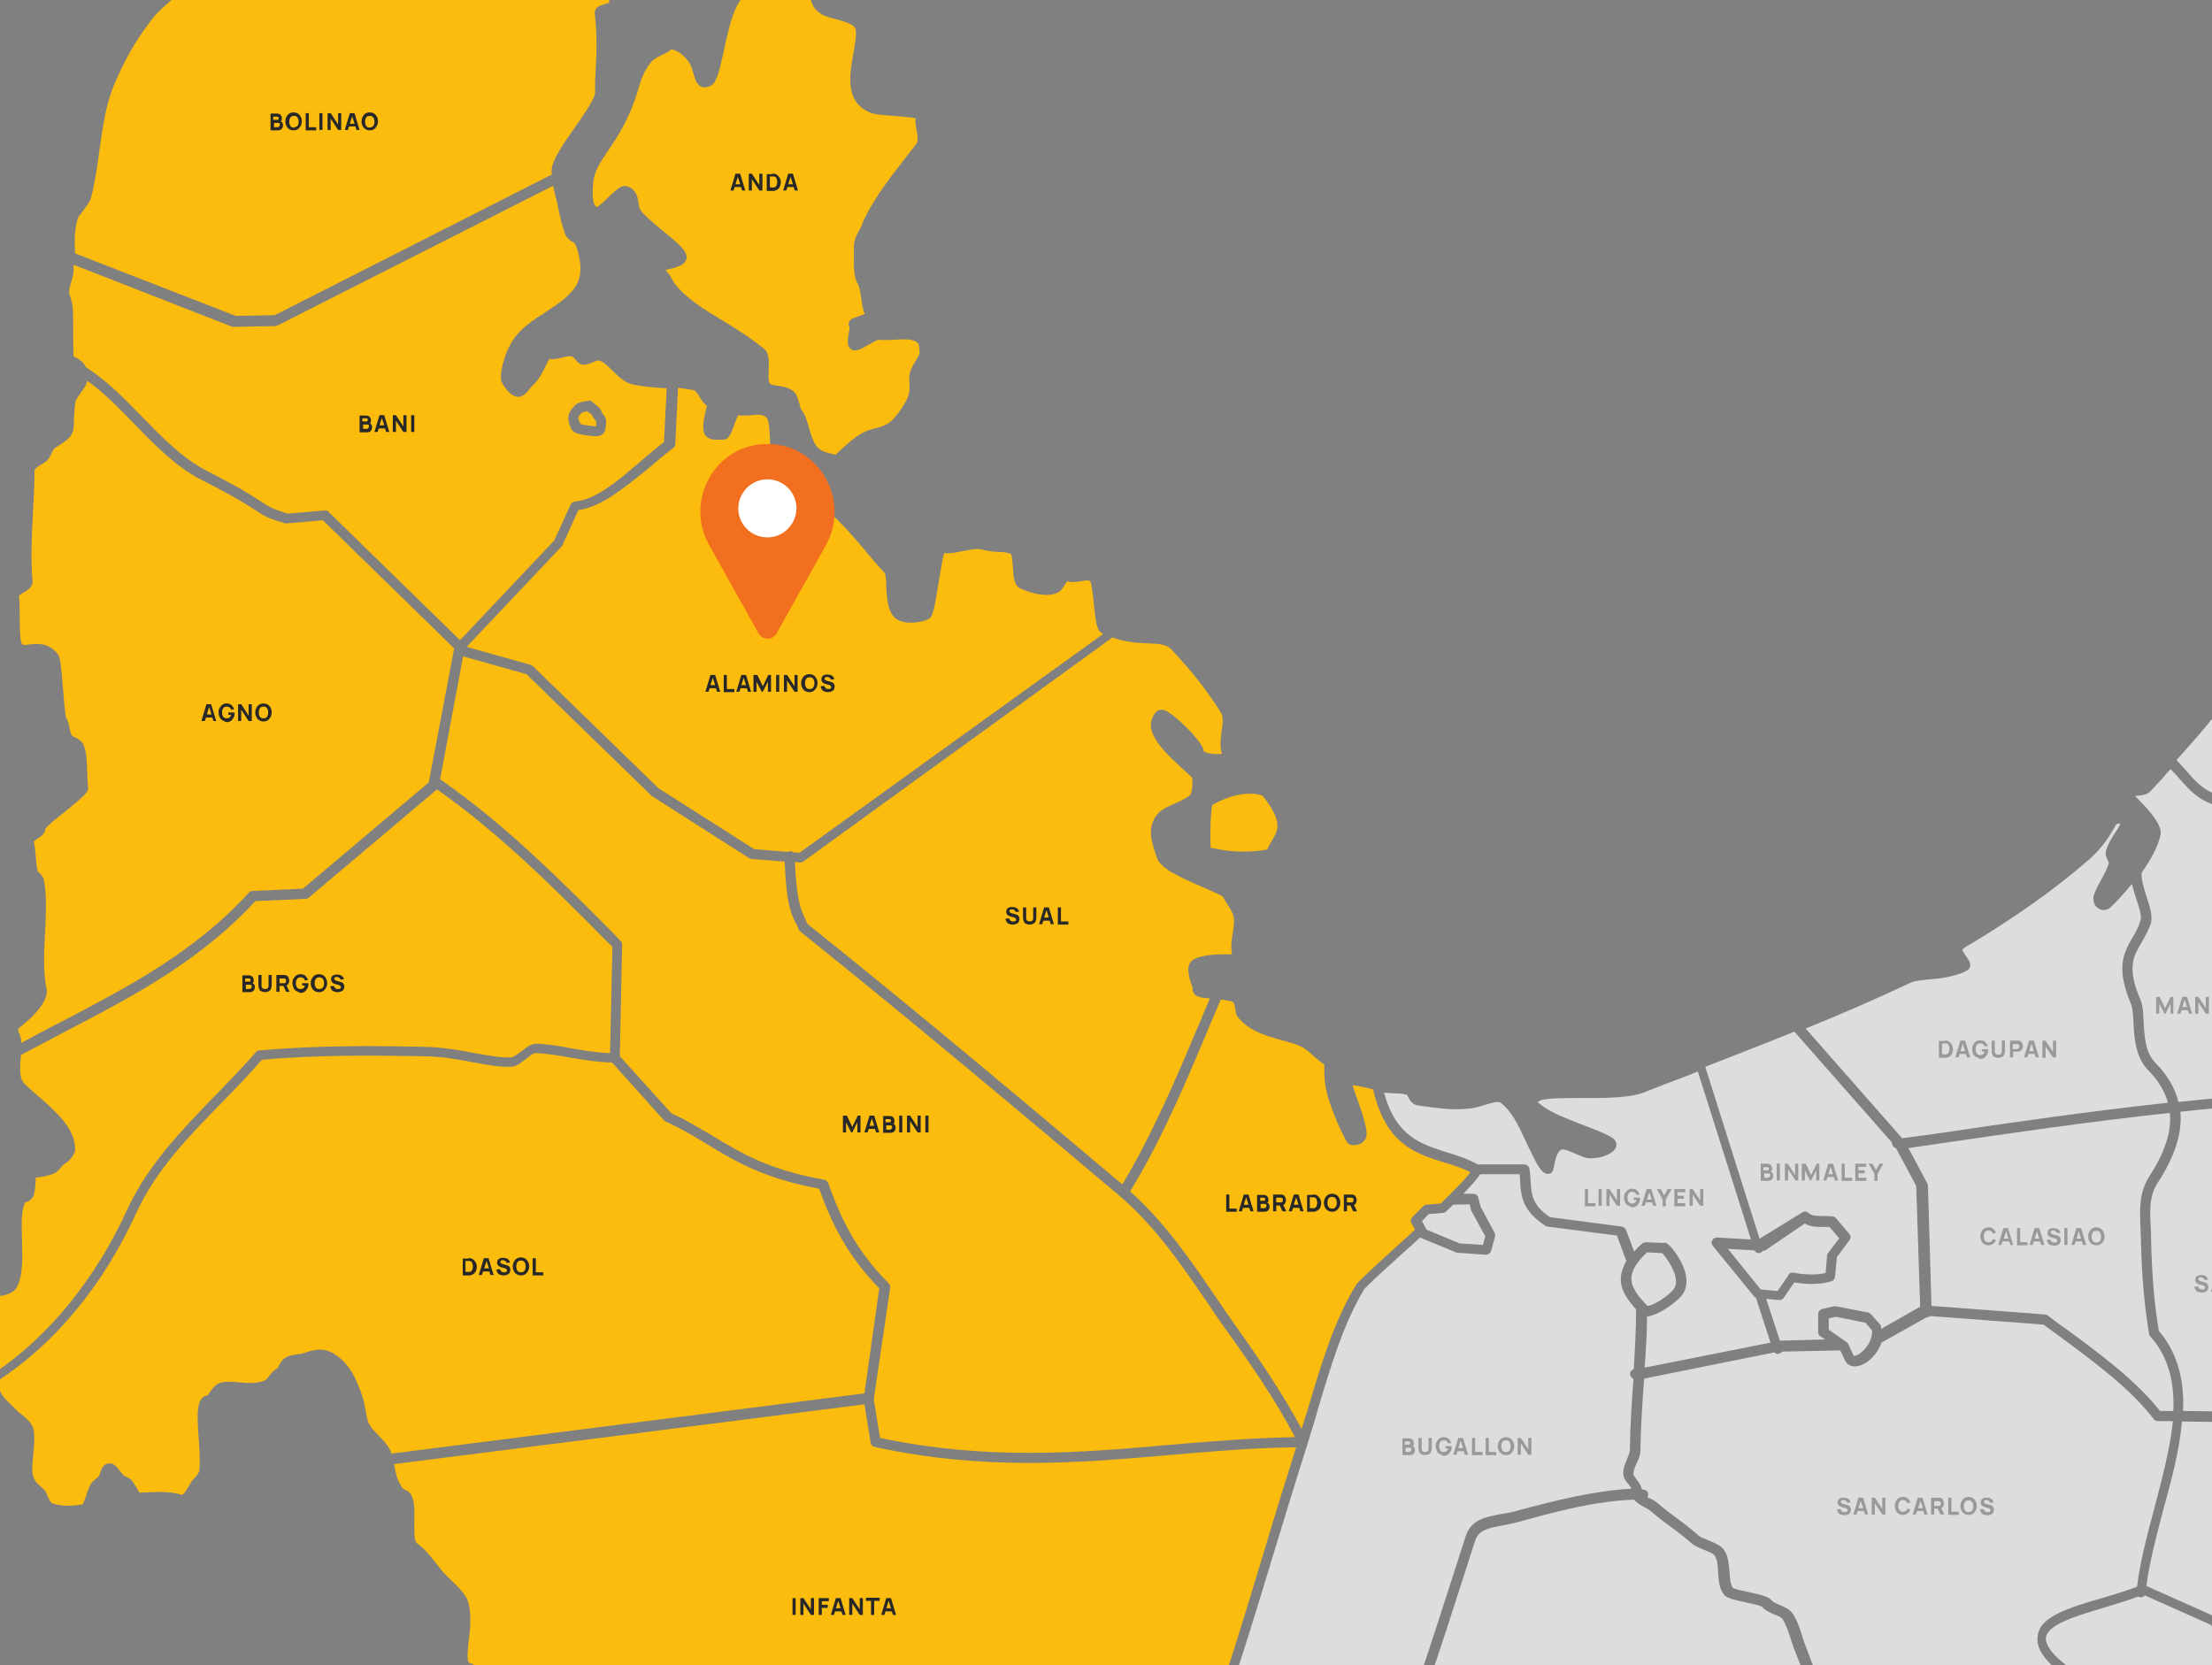 <svg width="518" height="390" viewBox="0 0 518 390" fill="none" xmlns="http://www.w3.org/2000/svg">
<rect x="0" y="0" width="518" height="390" fill="#808080" stroke="none"/>
<g clip-path="url(#clip0)">
<g clip-path="url(#clip1)">
<path d="M453.223 267.964L446.909 268.879L451.301 277.114C451.393 277.297 451.484 277.48 451.484 277.663L452.308 305.844L478.934 307.857C479.117 307.857 479.391 307.948 479.574 308.131C481.129 309.321 482.685 310.51 484.332 311.608C492.109 317.372 500.161 323.32 505.834 330.456H508.945C509.219 323.869 507.938 317.921 503.547 312.981C503.364 312.798 503.272 312.615 503.272 312.432C502.174 305.844 501.534 298.799 501.351 290.198C501.351 289.283 501.259 288.459 501.259 287.544C501.076 283.519 500.893 279.401 503.181 275.741C506.932 269.977 508.579 265.128 508.121 260.644C489.547 262.657 471.248 265.311 453.223 267.964Z" fill="#DDDDDD"/>
<path d="M452.857 265.585C470.79 262.932 489.09 260.278 507.664 258.265C506.932 255.52 505.377 252.958 502.998 250.58C500.07 247.56 499.795 243.077 499.612 239.508C499.521 237.77 499.429 236.123 499.063 235.208C495.403 226.607 497.325 223.222 499.338 219.654C500.07 218.464 500.802 217.183 501.259 215.536C501.625 214.53 500.893 212.425 500.253 210.504C499.887 209.314 499.521 208.216 499.246 207.027C497.233 209.497 495.22 211.602 494.122 212.608C493.482 213.157 492.292 213.34 491.469 212.791C490.462 212.242 490.096 211.144 490.279 209.863C490.554 208.857 491.194 207.576 492.018 206.112C492.75 204.74 493.573 203.276 493.848 202.086C493.848 201.995 493.665 201.629 493.573 201.446C493.299 200.897 492.933 200.073 493.207 199.158C493.756 197.42 494.58 196.139 495.312 195.041C495.861 194.217 496.41 193.485 496.501 192.845C496.227 192.845 495.861 192.936 495.586 193.028C493.848 196.322 491.743 199.067 489.364 201.171C481.313 208.216 471.705 214.987 460.817 221.484C459.81 222.033 459.627 222.307 459.536 222.49C459.627 222.856 460.085 223.405 460.359 223.862C460.908 224.686 461.549 225.509 461.366 226.333C461.274 226.79 461 227.156 460.542 227.339C458.987 228.254 455.693 228.986 453.955 229.169C453.314 229.261 452.674 229.261 452.125 229.352C450.386 229.535 448.465 229.627 447.367 230.176C439.223 234.019 430.989 237.587 422.845 240.881L445.445 266.592L452.857 265.585Z" fill="#DDDDDD"/>
<path d="M422.022 283.976C422.479 283.61 423.12 283.701 423.486 284.067C424.675 285.165 427.054 284.616 429.159 284.891C429.433 284.891 429.708 285.074 429.891 285.257L433.093 289.008C433.459 289.466 433.459 290.015 433.093 290.472L430.165 294.407L429.708 299.073C429.616 299.53 429.342 299.988 428.884 300.079C426.414 300.811 423.486 300.903 420.192 300.354L417.721 303.922C417.538 304.288 417.172 304.471 416.715 304.471H416.623L413.604 304.197L416.806 313.987L427.42 313.712L426.322 312.981C425.956 312.798 425.773 312.432 425.773 311.974V307.765C425.773 307.216 426.139 306.759 426.688 306.576L429.433 305.935C429.616 305.935 429.799 305.935 429.891 305.935L437.485 307.399C437.76 307.491 437.943 307.582 438.126 307.765L440.23 310.144C440.413 310.327 440.504 310.51 440.504 310.785C440.504 310.968 440.504 311.151 440.504 311.242L449.654 306.027L448.739 277.754L443.981 268.879C443.524 268.787 443.158 268.422 443.066 267.873C443.066 267.781 443.066 267.69 443.066 267.598L420.192 241.613C413.055 244.541 406.01 247.194 399.33 249.848L412.049 290.106L422.022 283.976Z" fill="#DDDDDD"/>
<path d="M501.442 220.843C499.521 224.137 498.057 226.699 501.259 234.202C501.808 235.483 501.9 237.313 501.991 239.326C502.174 242.711 502.357 246.462 504.736 248.933C507.573 251.769 509.311 254.789 510.135 258.082C525.872 256.435 541.884 255.154 558.08 254.788C555.792 251.403 553.505 247.835 551.126 244.358C544.355 234.019 537.309 223.222 529.532 214.255C529.349 214.072 529.258 213.798 529.258 213.523C528.892 206.204 526.97 200.622 524.957 195.681C524.591 194.675 524.408 193.486 524.317 192.296C524.134 191.107 523.951 189.277 523.402 189.277C516.082 189.002 513.245 185.617 510.409 182.414C509.677 181.591 509.037 180.859 508.305 180.127C507.573 180.859 506.932 181.682 506.2 182.506L503.547 185.342C502.906 186.074 501.808 186.257 500.619 186.349C500.436 186.349 500.161 186.44 499.978 186.44C500.07 186.532 500.07 186.532 500.161 186.623C503.547 190.009 506.475 193.303 505.926 195.681C505.285 198.426 503.547 201.537 501.534 204.374C501.351 205.746 501.991 207.851 502.632 209.863C503.455 212.334 504.187 214.621 503.638 216.451C502.998 218.098 502.174 219.562 501.442 220.843Z" fill="#DDDDDD"/>
<path d="M523.402 186.806C525.964 186.898 526.238 189.734 526.513 191.93C526.604 192.937 526.787 194.034 527.062 194.675C529.075 199.524 530.996 205.014 531.454 212.059C531.637 212.059 531.82 212.059 532.003 212.059C534.473 212.059 536.852 211.144 539.139 210.229C539.78 209.955 540.512 209.68 541.152 209.497C542.25 209.132 543.623 209.223 544.995 209.314C546.276 209.406 547.74 209.497 548.289 209.132C555.518 204.374 561.099 195.864 567.046 186.898C570.798 181.133 574.641 175.278 579.124 170.245L579.033 169.056L570.706 122.392L532.186 122.026C532.186 122.026 532.186 122.026 532.094 122.026C530.356 122.118 530.356 122.392 530.264 122.941C530.081 125.961 530.356 131.085 530.813 134.561C530.996 135.659 531.271 136.666 531.637 137.764C532.46 140.326 533.375 143.162 530.905 145.358C530.539 145.633 530.447 146.731 530.264 147.554C530.173 148.377 529.99 149.292 529.624 150.024C527.794 153.867 526.147 157.07 523.676 160.73C519.284 167.226 514.709 172.441 509.677 178.023C510.5 178.846 511.232 179.669 511.964 180.493C514.709 183.695 517.18 186.532 523.402 186.806Z" fill="#DDDDDD"/>
<path d="M610.05 384.44C610.233 384.348 610.325 384.348 610.599 384.348L621.854 384.989L621.396 378.584C620.298 369.434 613.619 360.925 606.574 351.867L603.92 348.481C602.731 346.926 601.999 345.096 601.541 343.083C601.084 342.9 600.809 342.534 600.718 341.985C600.718 341.619 600.809 341.253 601.084 341.07C600.809 339.698 600.626 338.325 600.535 336.953C600.352 335.123 600.077 333.293 599.711 331.737C598.979 328.718 598.156 325.882 597.241 323.137C595.96 319.111 594.679 314.993 593.947 310.51C592.391 307.582 590.744 304.746 589.097 301.909L588.091 305.844C587.999 306.393 587.542 306.759 586.993 306.759L574.275 307.125L571.164 309.778C571.072 309.87 570.981 309.961 570.798 309.961C561.922 313.53 557.897 317.738 553.779 322.222C551.675 324.418 549.57 326.797 546.734 328.993C546.459 329.176 546.093 329.267 545.727 329.267C537.492 327.803 532.552 329.907 526.97 332.927C526.787 333.018 526.604 333.11 526.421 333.11L510.958 332.927C510.409 339.606 508.487 346.743 506.566 353.697C505.011 359.644 503.364 365.774 502.632 371.447L518.644 378.584C518.735 378.675 518.918 378.767 519.01 378.858L544.355 404.478L572.536 419.3C573.543 416.921 573.909 414.451 574.366 411.889C575.281 406.033 576.288 399.994 584.888 394.962C585.071 394.87 585.254 394.779 585.437 394.779L608.495 394.321C608.312 393.864 608.22 393.406 608.037 392.949C607.214 390.204 605.933 386.453 610.05 384.44Z" fill="#DDDDDD"/>
<path d="M503.638 287.361C503.73 288.276 503.73 289.191 503.73 290.106C503.913 298.432 504.462 305.295 505.56 311.7C510.134 317.098 511.507 323.503 511.232 330.456L526.238 330.639C531.82 327.62 537.309 325.333 545.819 326.797C548.289 324.784 550.119 322.771 552.132 320.666C556.25 316.183 560.55 311.608 569.883 307.857L573.177 305.02C573.36 304.837 573.634 304.746 573.909 304.746L586.169 304.471L587.542 299.073C584.614 294.224 581.594 289.374 578.392 284.616H574.549C567.504 287.819 561.556 288.459 556.25 286.629C554.42 285.989 553.596 283.518 552.773 280.957C552.315 279.493 551.675 277.754 551.034 277.205C549.387 275.741 547.557 274.46 545.819 273.179C543.989 271.807 542.067 270.434 540.329 268.97C539.139 267.872 537.95 266.775 536.852 265.677C534.198 263.115 531.728 260.644 528.434 258.723C522.487 259.18 516.448 259.729 510.592 260.37C511.049 265.402 509.311 270.8 505.285 277.022C503.272 280.042 503.455 283.61 503.638 287.361Z" fill="#DDDDDD"/>
<path d="M432.91 314.994L434.1 317.555C434.1 317.555 434.923 317.555 435.746 316.823C437.21 315.725 438.491 313.713 438.4 311.608L436.844 309.778L429.891 308.406L428.244 308.772V311.425L432.453 314.353C432.727 314.628 432.819 314.719 432.91 314.994Z" fill="#DDDDDD"/>
<path d="M419.917 298.066C422.845 298.615 425.407 298.615 427.512 298.158L427.878 293.949C427.878 293.766 427.969 293.492 428.152 293.4L430.714 290.015L428.427 287.361C426.505 287.27 424.401 287.636 422.662 286.538L413.513 292.76C413.33 292.851 413.055 292.943 412.872 292.943C412.689 293.126 412.506 293.309 412.232 293.4C412.14 293.4 411.957 293.492 411.866 293.492C411.408 293.492 411.042 293.217 410.859 292.851L404.637 292.485L412.323 302.001L416.257 302.367L418.728 298.798C419.002 298.158 419.368 297.975 419.917 298.066Z" fill="#DDDDDD"/>
<path d="M391.736 302.184C392.285 301.543 392.56 300.811 392.468 299.805C392.285 297.335 390.089 294.407 389.266 293.492L385.697 293.309C383.318 295.505 382.129 297.518 382.037 299.256C381.946 301.635 383.776 303.739 385.789 305.844C386.704 305.844 389.54 304.471 391.736 302.184Z" fill="#DDDDDD"/>
<path d="M492.201 374.283C495.037 373.46 497.965 372.545 500.436 371.63C501.168 365.591 502.906 359.278 504.553 353.056C506.383 346.011 508.213 339.149 508.854 332.835H505.285C504.919 332.835 504.553 332.652 504.37 332.378C498.972 325.333 490.828 319.294 483.051 313.529C481.587 312.432 480.032 311.334 478.568 310.236L452.033 308.223C451.85 308.314 451.667 308.497 451.393 308.497C451.301 308.497 451.301 308.497 451.21 308.497L440.596 314.444C439.681 317.189 437.394 319.294 435.472 319.843C435.106 319.934 434.74 320.026 434.374 320.026C433.368 320.026 432.544 319.568 432.087 318.653L430.989 316.366L430.897 316.274L417.355 316.549C417.172 316.732 416.989 316.915 416.715 317.006C416.623 317.006 416.44 317.098 416.349 317.098C416.074 317.098 415.708 317.006 415.525 316.732L385.057 322.862C385.057 323.137 385.057 323.32 384.965 323.594C384.599 328.718 384.233 334.025 384.142 339.789C384.142 340.796 383.684 341.894 383.227 342.809C382.861 343.632 382.495 344.455 382.495 345.187C382.495 345.462 382.861 346.011 383.227 346.468C383.684 347.109 384.325 347.841 384.508 348.847C385.423 348.847 385.972 349.305 385.972 350.037C385.972 350.311 385.88 350.494 385.789 350.677C385.88 350.769 386.063 350.86 386.246 350.86C386.887 351.135 387.527 351.501 388.076 351.958C389.54 353.239 391.095 354.429 392.742 355.618C394.389 356.899 396.219 358.18 397.775 359.644C398.232 360.01 399.147 360.376 400.062 360.742C401.343 361.291 402.716 361.84 403.448 362.663C404.729 364.127 404.82 366.14 405.003 368.062C405.095 369.526 405.186 371.081 405.827 371.905C406.193 372.179 408.389 372.637 409.67 372.911C412.506 373.552 414.061 373.917 414.793 374.741C415.159 375.198 415.983 375.564 416.806 375.93C417.904 376.388 419.094 376.845 419.826 377.943C420.924 379.59 421.473 381.42 422.022 383.159C422.296 384.074 422.662 385.08 423.028 385.995C423.303 386.727 423.577 387.459 423.852 388.191C424.401 389.746 425.041 391.302 425.956 392.766C427.603 395.328 430.074 397.89 432.544 400.269L482.228 391.576C478.385 388.374 476.738 385.721 477.195 383.159C477.561 378.584 484.698 376.479 492.201 374.283Z" fill="#DDDDDD"/>
<path d="M541.793 405.027L517.637 380.505L502.266 373.643C502.083 373.918 501.717 374.101 501.351 374.101H501.259C501.076 374.101 500.893 374.009 500.71 373.918C498.331 374.833 495.495 375.656 492.841 376.479C486.711 378.309 479.666 380.322 479.117 383.433C478.934 384.714 479.757 387.093 484.973 390.844H485.064C485.704 390.753 486.345 391.119 486.436 391.851C486.528 392.217 486.345 392.583 486.07 392.857L487.351 402.282L498.423 413.261H507.939C508.03 413.261 508.122 413.17 508.213 413.17C508.305 413.17 508.396 413.17 508.488 413.261H523.036L541.793 405.027Z" fill="#DDDDDD"/>
<path d="M338.85 269.885C341.321 270.617 343.791 271.441 346.078 272.722H356.967C357.516 272.722 358.065 273.179 358.156 273.728C358.339 274.643 358.339 275.558 358.431 276.473C358.614 279.584 358.705 282.238 363.006 285.074L379.75 287.27C380.207 287.361 380.573 287.636 380.756 288.002L382.678 293.126C383.227 292.485 383.867 291.845 384.599 291.204C384.874 291.021 385.148 291.021 385.423 290.93L389.357 291.113C390.089 290.838 390.73 291.204 392.285 293.309C395.304 297.518 395.762 301.36 393.566 303.739C391.187 306.118 387.619 308.223 385.697 308.314C385.697 312.34 385.423 316.274 385.148 320.3L414.611 314.444L411.225 304.014C411.134 303.922 410.951 303.831 410.859 303.739L401.069 291.753C400.794 291.387 400.703 290.838 400.977 290.472C401.16 290.106 401.618 289.832 402.075 289.832C402.075 289.832 402.075 289.832 402.167 289.832L410.036 290.289L397.592 250.946C396.951 251.22 396.219 251.495 395.579 251.769C391.919 253.141 388.259 254.514 384.874 255.886C381.763 257.076 376.547 257.167 371.515 257.167C370.874 257.167 370.234 257.167 369.593 257.167C366.208 257.167 363.006 257.167 360.993 257.625C360.81 257.716 360.352 257.899 360.078 258.082C360.535 258.631 362.182 259.821 364.836 261.102C366.757 261.925 368.953 262.84 370.966 263.572C375.724 265.402 377.554 266.226 378.194 267.049C378.56 267.598 378.652 268.33 378.286 268.97C377.554 270.251 374.9 271.441 371.881 271.258C371.24 271.166 370.325 270.8 369.227 270.343C368.221 269.885 366.208 268.97 365.659 269.245C364.47 269.794 364.104 272.173 363.921 273.179C363.738 274.003 363.646 274.735 362.731 274.918C362.64 274.918 362.548 274.918 362.457 274.918C360.993 274.918 359.986 272.905 357.79 268.33C356.967 266.592 356.143 264.762 355.32 263.206C353.398 259.638 351.477 258.174 351.019 258.082C349.921 258.082 348.823 258.448 347.542 258.814C346.444 259.18 345.255 259.546 343.974 259.638C340.04 260.095 336.014 259.455 332.079 258.906C330.707 258.723 330.158 257.625 329.792 256.984C329.7 256.801 329.517 256.527 329.517 256.435C328.694 256.161 327.687 256.069 326.589 256.069C325.857 256.069 324.942 255.978 324.119 255.886C326.864 266.134 332.72 267.964 338.85 269.885Z" fill="#DDDDDD"/>
<path d="M379.658 429.914C379.75 429.822 379.933 429.731 380.116 429.731L386.795 428.084L396.585 417.562C396.768 417.379 396.951 417.287 397.226 417.196L402.35 416.189L419.917 398.439C419.917 397.981 420.283 397.524 420.741 397.341C420.832 397.341 420.924 397.249 421.107 397.249L421.29 397.066C421.656 396.7 422.296 396.609 422.754 396.883C423.76 396.792 424.675 396.792 425.59 396.883C424.858 395.968 424.218 395.053 423.577 394.138C422.571 392.491 421.93 390.753 421.29 389.106C421.015 388.374 420.741 387.734 420.466 387.002C420.009 385.995 419.734 384.989 419.368 383.891C418.819 382.244 418.362 380.688 417.447 379.224C417.172 378.767 416.349 378.401 415.525 378.126C414.519 377.669 413.329 377.211 412.597 376.296C412.231 376.022 410.127 375.565 408.846 375.29C405.918 374.65 404.271 374.284 403.631 373.369C402.624 371.996 402.441 370.075 402.35 368.245C402.258 366.689 402.167 365.042 401.435 364.219C401.069 363.761 399.879 363.304 398.964 362.938C397.775 362.48 396.768 362.023 396.036 361.382C394.481 360.01 392.834 358.729 391.187 357.54C389.54 356.35 387.893 355.069 386.429 353.788C386.063 353.514 385.606 353.239 385.057 352.965C384.325 352.599 383.318 352.05 382.678 351.226C373.711 351.501 363.92 354.154 357.241 355.984L355.594 356.442C354.313 356.808 353.032 356.991 351.843 357.265C348.183 357.906 346.261 358.455 345.438 360.834C324.119 427.535 322.655 428.45 315.609 432.75C313.688 433.94 311.401 435.312 308.015 438.606L316.341 458.827L319.178 474.747L325.674 473.009L379.658 429.914Z" fill="#DDDDDD"/>
<path d="M306.643 336.678C307.375 334.299 308.107 332.012 308.747 329.633C311.675 319.843 314.695 309.778 319.544 301.818C322.289 299.073 325.491 296.237 328.602 293.4C329.975 292.211 331.256 291.021 332.537 289.832C332.628 289.832 332.628 289.923 332.72 289.923L340.954 293.309C341.046 293.4 341.229 293.4 341.32 293.4L347.908 293.858H348C348.549 293.858 349.006 293.492 349.189 292.943L350.104 289.557C350.196 289.283 350.104 289.008 350.013 288.734L346.719 282.604L346.17 280.499C346.078 279.95 345.529 279.584 344.98 279.584H342.693L342.784 279.493C344.157 278.029 345.712 276.382 346.627 275.009H355.869C355.96 275.467 355.96 276.016 355.96 276.473C356.143 279.767 356.326 283.518 361.908 287.087C362.091 287.178 362.182 287.27 362.365 287.27L378.652 289.374L380.848 295.322C380.116 296.603 379.658 297.884 379.567 299.164C379.384 302.092 381.122 304.38 383.135 306.667C383.135 311.425 382.861 316 382.586 320.666C382.037 320.849 381.58 321.398 381.763 322.039C381.854 322.405 382.129 322.771 382.495 322.862C382.495 322.954 382.495 323.045 382.495 323.228C382.129 328.352 381.763 333.75 381.671 339.606C381.671 340.155 381.305 340.979 381.031 341.711C380.573 342.809 380.116 343.815 380.116 345.004C380.116 346.102 380.756 346.926 381.397 347.658C381.671 348.024 381.946 348.298 382.037 348.664C373.07 349.122 363.372 351.684 356.692 353.422L355.045 353.88C353.764 354.246 352.575 354.429 351.477 354.612C347.908 355.252 344.523 355.893 343.242 359.735C322.197 425.613 320.733 426.528 314.42 430.371C312.407 431.561 309.937 433.116 306.368 436.593L272.422 435.769C282.579 415.366 290.356 389.929 298.499 363.029C300.97 354.978 303.44 346.834 306.002 338.783L306.643 336.678Z" fill="#DDDDDD"/>
<path d="M337.844 284.068L334.55 284.342L332.994 285.989L334.092 288.002L341.778 291.204L347.268 291.57L347.817 289.557L344.523 283.519L344.157 282.055L340.314 282.146L338.576 283.793C338.393 283.976 338.118 284.068 337.844 284.068Z" fill="#DDDDDD"/>
<path d="M296.761 198.975C297.035 198.243 297.493 197.511 297.859 196.871C299.323 194.4 300.512 192.479 295.663 186.349C294.199 185.8 289.99 185.068 283.86 188.545C283.402 191.564 283.402 195.132 283.494 198.518C288.069 199.616 292.369 199.707 296.761 198.975Z" fill="#FBBC0E"/>
<path d="M166.559 20.007C165.827 20.465 165.095 20.556 164.363 20.373C163.174 19.916 162.716 18.543 162.35 17.079C162.076 16.164 161.801 15.158 161.252 14.426C159.788 12.413 157.958 11.589 157.226 11.589H157.135C156.586 12.138 155.671 12.596 154.847 12.962C153.932 13.419 153.017 13.877 152.56 14.426C150.913 16.439 150.089 18.635 149.632 20.373C147.527 27.693 144.691 31.902 142.403 35.287C140.574 38.032 139.201 40.045 138.927 42.607C138.469 46.999 139.201 48.28 139.75 48.463C140.208 48.371 141.763 46.907 142.586 46.084C144.325 44.437 145.514 43.247 146.795 43.613C149.083 44.345 149.357 46.267 149.54 47.639C149.632 48.188 149.723 48.646 149.815 48.92C150.547 50.201 153.017 52.214 155.213 54.044C158.324 56.606 160.337 58.253 160.703 59.717C160.886 60.174 160.795 60.723 160.52 61.181C159.88 62.279 158.233 62.645 156.403 63.102C156.22 63.102 156.037 63.194 155.854 63.194C156.494 63.926 156.952 64.566 157.318 65.298C157.684 66.03 158.141 66.671 158.782 67.403C161.71 70.513 165.004 72.526 168.938 74.905C171.957 76.735 175.251 78.748 178.82 81.585C180.192 82.683 180.101 84.695 180.009 86.708C179.918 87.806 179.918 89.362 180.284 89.819C180.558 90.094 181.473 90.277 182.297 90.368C183.395 90.551 184.584 90.734 185.591 91.466C186.597 92.198 186.872 93.479 187.238 94.669C187.329 95.126 187.512 95.858 187.695 96.041C188.519 96.956 188.976 98.512 189.434 100.159C189.891 101.714 190.44 103.544 191.263 104.55C192.27 105.831 194.1 106.106 195.198 106.38C195.381 106.38 195.564 106.472 195.747 106.472C195.93 106.289 196.204 106.014 196.479 105.74C197.76 104.55 199.773 102.629 201.877 101.439C203.067 100.799 204.165 100.524 205.171 100.25C206.635 99.884 207.825 99.518 209.106 98.237C210.295 96.956 211.302 95.492 212.217 93.845C213.04 92.29 213.04 91.283 212.949 90.094C212.949 89.362 212.857 88.447 213.04 87.44C213.223 86.525 213.864 85.427 214.504 84.421C214.779 83.872 215.327 83.049 215.327 82.774C215.327 82.683 215.327 82.408 215.327 82.225C215.236 80.853 215.236 80.029 213.589 79.663C212.766 79.389 210.844 79.48 209.197 79.572C207.825 79.663 206.544 79.663 205.629 79.572C205.354 79.663 204.165 80.304 203.524 80.67C201.603 81.768 200.596 82.317 199.59 81.951C198.217 81.402 198.492 79.663 198.766 78.016C198.858 77.559 198.949 76.918 198.949 76.552C198.766 76.278 198.675 76.003 198.766 75.729C198.858 74.814 199.681 74.539 201.054 74.082C201.42 73.899 202.06 73.716 202.518 73.533C202.06 72.618 201.877 71.337 201.694 69.965C201.511 68.683 201.328 67.22 200.871 66.488C199.864 64.841 199.956 62.187 199.956 60.083C199.956 59.442 199.956 58.802 199.956 58.344C199.864 56.423 200.505 55.233 201.145 54.044C201.42 53.587 201.694 53.129 201.877 52.489C204.073 47.273 208.191 41.875 211.576 37.575C212.674 36.111 213.772 34.83 214.596 33.64C215.145 32.908 214.779 31.353 214.596 30.163C214.413 29.157 214.23 28.425 214.504 27.784C214.047 27.51 211.119 27.327 209.289 27.144C207.001 26.961 204.805 26.869 203.433 26.229C197.851 23.667 198.949 17.445 199.864 12.413C200.23 10.126 200.688 7.93 200.322 6.74C200.047 5.642 197.485 5.002 195.655 4.453C194.191 4.087 192.819 3.721 191.995 3.08C190.074 1.708 189.891 0.061 189.708 -0.946C187.878 -0.854 185.865 -1.129 183.944 -1.403C180.741 -1.861 177.722 -2.227 175.16 -1.403C172.049 -0.397 170.493 7.289 169.395 12.413C168.389 16.896 167.84 19.184 166.559 20.007Z" fill="#FBBC0E"/>
<path d="M135.45 119.464L131.79 127.516C131.698 127.608 131.698 127.791 131.607 127.882L109.373 151.397L109.556 151.58L124.195 155.697C124.378 155.789 124.561 155.88 124.744 155.972L154.207 184.61L176.624 198.884L184.493 199.524C184.676 199.433 184.859 199.341 185.042 199.341C185.316 199.341 185.591 199.433 185.774 199.616L187.237 199.707L258.332 148.469C258.149 148.377 258.057 148.286 257.874 148.194C256.868 147.554 256.593 145.724 256.136 141.332C255.953 139.502 255.678 136.849 255.312 136.117C254.672 135.842 254.031 135.934 253.116 136.117C252.11 136.3 251.012 136.483 249.914 136.117C249.822 136.208 249.548 136.666 249.365 136.94C248.999 137.581 248.45 138.496 247.535 138.862C245.064 139.96 241.496 138.953 239.025 137.855C237.47 137.215 237.287 135.019 237.195 132.731C237.104 131.725 237.012 130.078 236.738 129.712C235.64 129.346 234.725 129.255 233.627 129.255C232.712 129.163 231.614 129.163 230.333 128.797C228.869 128.34 227.222 128.706 225.484 129.072C224.02 129.346 222.556 129.712 221.092 129.529C220.726 130.901 220.177 134.104 219.811 136.391C218.713 143.345 218.347 144.535 217.432 144.992C215.693 145.907 210.752 146.639 209.014 144.077C207.825 142.339 207.642 139.685 207.55 137.398C207.55 136.3 207.459 134.561 207.184 134.195C205.537 132.457 203.89 130.535 202.335 128.614C199.498 125.32 196.57 121.843 193.825 119.739C192.819 119.007 190.806 118.915 188.976 119.007C187.146 118.915 185.682 119.007 184.493 118.458C183.029 117.817 182.846 116.353 182.663 115.164C182.571 114.341 182.388 113.517 181.931 112.968C180.741 111.779 180.558 108.942 180.375 104.55C180.284 102.263 180.192 98.42 179.552 97.871C178.728 97.048 177.813 97.048 176.075 97.231C175.068 97.322 174.062 97.414 172.872 97.231C172.598 97.78 172.232 98.695 172.049 99.243C171.225 101.531 170.585 103.361 169.029 102.903C169.212 102.995 168.572 102.995 167.931 102.995C166.742 102.995 165.186 102.72 164.82 101.165C164.454 99.701 164.912 97.688 165.278 96.133C165.369 95.767 165.461 95.309 165.552 95.035C164.729 94.486 164.271 93.662 163.814 92.93C163.356 92.198 162.899 91.466 162.441 91.375C161.252 91.1 160.063 91.009 158.782 90.826L158.141 104.001C158.141 104.367 157.958 104.642 157.684 104.916C155.671 106.38 153.566 108.21 151.553 109.949C146.155 114.249 140.848 118.732 135.45 119.464Z" fill="#FBBC0E"/>
<path d="M17.6 59.351L55.206 73.99L64.356 73.807L129.228 40.868C129.228 40.868 129.228 40.868 129.228 40.777C128.77 38.398 130.966 35.013 134.718 29.706C136.822 26.686 139.475 22.844 139.384 21.471C139.292 20.099 139.384 18.543 139.475 16.622C139.658 13.236 139.933 8.936 139.292 3.263C139.109 1.616 140.848 1.159 141.854 0.884C142.037 0.793 142.403 0.701 142.678 0.61C142.586 -1.129 142.586 -2.867 142.586 -4.697C142.586 -7.808 142.495 -11.102 142.037 -13.755C141.854 -14.304 140.024 -15.494 139.018 -16.134C137.28 -17.232 136.182 -18.056 135.816 -18.971C135.267 -20.252 134.443 -22.265 135.724 -23.637C136.182 -24.186 136.914 -24.46 137.554 -24.643C137.463 -25.009 137.371 -25.284 137.28 -25.65C136.914 -26.931 136.822 -27.297 135.816 -27.388C135.084 -27.48 133.986 -27.388 132.888 -27.297C130.692 -27.114 128.496 -26.931 126.94 -27.937C124.653 -29.401 123.646 -31.506 122.731 -33.427L122.548 -33.793C122.274 -34.434 121.908 -35.074 121.542 -35.623C120.81 -36.63 119.895 -37.087 118.614 -37.087C117.058 -37.087 115.503 -37.178 113.856 -37.178C109.83 -37.27 105.621 -37.361 101.961 -37.087C101.046 -36.995 100.497 -36.447 99.582 -35.349C99.033 -34.708 98.301 -33.885 97.386 -33.244C96.654 -32.695 95.739 -32.238 94.824 -31.78C93.726 -31.231 92.72 -30.682 91.805 -30.042C89.609 -28.395 87.688 -26.016 85.766 -22.813C85.126 -21.715 84.485 -19.154 84.119 -15.86L84.028 -15.402C83.845 -14.121 83.753 -12.84 82.838 -12.291C81.191 -11.285 79.636 -11.742 78.172 -12.108C77.714 -12.2 77.165 -12.383 76.616 -12.474C75.793 -12.657 75.427 -13.389 75.152 -14.121C75.061 -14.304 74.969 -14.67 74.878 -14.762C73.231 -15.677 70.76 -16.409 69.388 -16.775C64.813 -18.147 61.702 -17.232 58.317 -15.402C52.186 -12.017 47.703 -7.899 42.213 -1.952C41.389 -1.129 40.474 -0.214 39.468 0.61C37.913 1.982 36.357 3.355 35.351 4.819C31.782 9.393 28.946 14.517 26.658 20.007C24.828 24.399 24.096 29.431 23.364 34.738C22.815 38.489 22.358 42.332 21.351 46.175C21.077 47.273 20.253 48.28 19.521 49.286C18.972 50.018 18.24 50.842 18.149 51.391C17.417 53.953 17.417 56.606 17.6 59.351C17.509 59.259 17.509 59.259 17.6 59.351Z" fill="#FBBC0E"/>
<path d="M187.42 201.995H187.329L186.139 201.903C186.597 211.053 187.512 212.974 188.427 214.896C188.61 215.353 188.884 215.811 189.067 216.36C214.778 236.946 239.574 257.808 262.815 277.388C269.952 265.585 275.808 251.677 281.48 238.227L283.31 233.836C281.572 233.744 280.291 233.561 279.65 232.738C279.376 232.372 279.193 231.914 279.285 231.457C279.285 231.274 279.101 230.725 278.918 230.267C278.369 228.62 277.546 225.875 279.559 224.686C281.572 223.588 284.957 223.496 287.336 223.496C287.702 223.496 288.16 223.496 288.526 223.496C288.16 221.849 288.434 220.02 288.709 218.373C288.892 217.366 288.983 216.36 288.983 215.628C288.983 214.255 288.343 213.249 287.519 211.968C287.153 211.327 286.696 210.687 286.33 209.955C285.964 209.68 283.676 208.674 281.846 207.85C276.082 205.38 271.69 203.367 270.867 200.805L270.684 200.165C269.677 197.237 268.488 193.668 271.141 190.557C272.056 189.551 273.612 188.819 275.35 188.087C276.723 187.447 278.553 186.623 278.827 185.983C279.376 184.793 279.284 182.689 279.101 182.048L278.827 181.774C272.514 176.101 267.024 171.16 270.684 166.768C270.958 166.494 271.599 165.945 272.88 166.402C275.167 167.317 282.029 174.088 281.846 175.918C281.846 175.918 282.121 176.192 282.944 176.375C284.042 176.65 285.323 176.65 286.147 176.558C285.598 174.912 285.872 173.082 286.055 171.343C286.33 169.605 286.604 167.866 285.781 166.677C282.304 161.278 279.193 157.344 274.252 152.037C273.154 150.848 271.141 150.756 268.579 150.665C266.2 150.573 263.364 150.39 260.527 149.292L188.061 201.812C187.878 201.903 187.695 201.995 187.42 201.995Z" fill="#FBBC0E"/>
<path d="M135.815 98.969C135.815 99.061 135.907 99.335 135.998 99.335C135.998 99.335 136.09 99.335 136.273 99.427C136.822 99.518 137.371 99.61 138.011 99.701L138.926 99.793C139.201 99.884 139.384 99.884 139.567 99.884C139.658 99.518 139.658 99.244 139.658 98.786C139.658 98.786 139.475 98.512 139.384 98.42C139.109 98.054 138.743 97.597 138.56 97.048C138.469 97.048 138.194 96.773 138.011 96.682C137.828 96.59 137.645 96.407 137.554 96.316C137.005 96.407 136.547 96.499 136.364 96.59C136.09 96.773 135.724 97.139 135.449 97.688C135.358 97.871 135.449 98.237 135.632 98.695C135.724 98.695 135.815 98.969 135.815 98.969Z" fill="#FBBC0E"/>
<path d="M204.622 327.711L206.086 336.77C231.34 342.077 252.75 340.247 273.52 338.417C283.128 337.593 293.009 336.77 303.257 336.587C298.957 328.352 293.284 320.026 287.245 311.608C285.69 309.504 284.226 307.308 282.762 305.112C276.631 296.145 270.318 286.904 261.809 279.767C238.385 260.004 213.315 238.959 187.329 218.098C187.146 217.915 187.055 217.824 186.963 217.549C186.78 216.909 186.506 216.451 186.231 215.994C185.225 213.889 184.127 211.602 183.761 201.812L175.983 201.171C175.8 201.171 175.617 201.08 175.434 200.988L152.651 186.44L123.28 157.893L108.641 153.776C108.549 153.776 108.549 153.776 108.458 153.684L103.059 182.506C118.34 193.119 131.149 206.02 143.593 218.556L145.331 220.385C145.606 220.568 145.697 220.934 145.697 221.209L145.148 247.377L157.226 260.736C160.886 262.383 163.906 264.304 166.925 266.042C173.696 270.16 180.101 274.003 193.002 276.29C193.459 276.382 193.734 276.656 193.917 277.022C197.028 285.714 200.596 293.034 208.099 300.537C208.374 300.811 208.465 301.177 208.465 301.543L204.622 327.711Z" fill="#FBBC0E"/>
<path d="M284.683 303.739C286.147 305.935 287.611 308.04 289.167 310.236C295.022 318.47 300.512 326.614 304.813 334.665C305.362 332.835 306.002 330.914 306.551 329.084C309.479 319.202 312.59 308.863 317.805 300.537C320.825 297.518 324.027 294.681 327.138 291.845C328.602 290.564 329.975 289.283 331.347 288.002L330.524 286.446C330.249 285.989 330.341 285.44 330.707 285.074L333.269 282.512C333.452 282.329 333.726 282.146 334.001 282.146L337.386 281.872L339.124 280.133C339.216 280.042 339.307 280.042 339.399 279.95C339.948 279.401 340.497 278.669 341.229 278.029C342.327 276.931 343.516 275.65 344.34 274.552C342.418 273.545 340.405 272.905 338.21 272.264C331.439 270.16 324.485 267.964 321.557 255.154C320.001 254.697 318.08 254.331 316.707 254.148C316.89 254.697 317.165 255.429 317.348 256.069C318.354 258.723 319.635 262.383 320.001 264.853C320.184 266.317 319.635 267.507 318.354 267.964C317.439 268.33 316.067 268.33 315.518 267.598C314.969 266.866 311.95 260.827 310.76 256.069C310.028 253.141 310.12 250.854 310.12 249.573C310.12 249.482 310.12 249.39 310.12 249.299C309.113 248.658 308.29 247.926 307.466 247.194C306.368 246.188 305.362 245.273 303.806 244.724C302.525 244.266 301.153 243.9 299.872 243.534C296.212 242.528 292.46 241.43 289.807 238.136C289.533 237.77 289.441 237.404 289.35 236.764C289.167 235.483 288.984 234.842 288.709 234.659C287.886 234.385 286.879 234.202 285.873 234.11L283.677 239.234C278.004 252.867 272.056 266.958 264.645 279.035C272.788 286.263 278.827 295.139 284.683 303.739Z" fill="#FBBC0E"/>
<path d="M205.903 301.726C198.583 294.224 194.923 286.995 191.812 278.395C178.911 276.016 172.14 271.99 165.552 267.964C162.533 266.134 159.513 264.304 155.854 262.657C155.671 262.566 155.579 262.474 155.488 262.383L143.318 248.841C139.658 248.75 136.456 248.201 133.345 247.652C130.6 247.194 128.13 246.737 125.293 246.645C124.927 246.645 123.829 247.469 123.28 247.926C122.091 248.841 120.901 249.848 119.62 249.848C119.437 249.848 119.163 249.848 118.888 249.848C116.235 249.848 113.49 249.299 110.562 248.75C107.268 248.109 103.608 247.469 99.308 247.377C87.779 247.194 74.42 247.011 61.336 248.201C58.316 251.677 55.023 255.063 51.912 258.265C44.043 266.317 36.54 274.003 31.874 284.159C24.096 301.177 12.751 314.81 -0.791 323.594C-0.7 323.777 -0.7 323.96 -0.608 324.235C0.215 326.705 0.947 327.437 2.503 328.901C2.96 329.358 3.418 329.816 3.967 330.365C4.241 330.639 4.516 330.914 4.973 331.188C6.071 332.103 7.261 333.11 7.718 334.299C8.267 335.946 7.993 338.142 7.81 340.521C7.627 342.534 7.352 344.638 7.81 345.828C8.267 347.017 8.633 347.383 9.182 347.841C9.548 348.115 9.823 348.39 10.28 348.847C10.646 349.213 10.921 349.762 11.195 350.494C11.378 350.952 11.835 351.775 12.018 351.958C13.574 352.69 16.136 352.873 19.338 352.324C19.521 352.141 19.887 351.043 20.162 350.311C20.436 349.488 20.711 348.573 21.168 347.749C21.443 347.109 22.083 346.651 22.541 346.285C22.724 346.102 22.998 345.919 23.09 345.828C23.273 345.553 23.364 345.187 23.456 344.913C23.73 344.089 24.096 343.083 25.103 342.808C26.475 342.442 27.299 343.449 28.031 344.455C28.305 344.73 28.58 345.096 28.946 345.553C29.037 345.645 29.312 345.736 29.495 345.828C29.952 346.102 30.593 346.285 30.959 346.834C31.325 347.292 31.599 347.841 31.965 348.39C32.148 348.756 32.514 349.396 32.697 349.579C33.155 349.579 33.978 349.488 34.893 349.488C37.455 349.396 40.291 349.305 42.67 350.128C42.945 350.037 43.677 349.122 44.592 347.383C44.866 346.926 45.232 346.468 45.598 346.102C46.147 345.553 46.605 345.004 46.696 344.272C46.879 342.076 46.696 339.332 46.513 336.678C46.147 331.28 45.873 327.071 48.709 326.796C48.618 326.796 48.892 326.339 49.075 326.156C49.716 325.241 50.539 324.052 51.912 323.777C53.193 323.503 54.657 323.594 56.121 323.777C58.133 323.96 60.238 324.052 61.977 323.32C62.343 323.137 62.526 322.862 62.983 322.313C63.44 321.673 63.989 320.941 64.996 320.483C64.996 320.483 65.179 320.117 65.27 319.934C65.545 319.385 65.911 318.653 66.643 318.104C67.558 317.464 68.839 317.281 69.662 317.189C69.937 317.189 70.303 317.098 70.486 317.098C73.505 316.091 75.427 315.542 77.989 316.915C81.557 319.019 83.387 322.496 85.034 327.528C85.217 328.169 85.4 329.175 85.583 330.09C85.766 331.188 85.949 332.378 86.224 333.018C86.681 334.208 87.687 335.214 88.785 336.312C89.883 337.502 91.073 338.691 91.622 340.247C91.622 340.338 91.622 340.338 91.713 340.43L202.426 326.339L205.903 301.726Z" fill="#FBBC0E"/>
<path d="M29.769 283.335C34.619 272.813 42.579 264.67 50.265 256.71C53.467 253.416 56.853 249.939 59.964 246.371C60.147 246.096 60.421 246.005 60.787 246.005C74.146 244.815 87.779 244.907 99.491 245.181C103.974 245.273 107.817 246.005 111.203 246.645C114.313 247.194 116.967 247.743 119.712 247.652C120.169 247.652 121.267 246.828 121.999 246.279C123.189 245.364 124.378 244.449 125.476 244.449H125.568C128.496 244.541 131.058 244.998 133.894 245.547C136.731 246.005 139.567 246.554 142.861 246.645L143.41 221.758L141.946 220.294C129.777 208.033 117.15 195.315 102.327 184.885L72.316 210.229C72.133 210.412 71.858 210.504 71.584 210.504L59.781 211.053C46.788 225.143 31.05 233.378 15.77 241.338C12.11 243.26 8.542 245.181 4.882 247.103C4.882 247.286 4.882 247.377 4.882 247.56C4.699 249.39 4.607 251.037 4.973 252.501C5.248 253.507 6.254 254.331 7.352 255.337C7.718 255.703 8.084 255.978 8.542 256.344L10.006 257.625C13.665 260.919 17.691 264.579 17.6 269.336C17.6 270.16 16.502 271.807 15.038 272.63C14.855 272.722 14.672 272.996 14.398 273.271C13.94 273.82 13.482 274.46 12.659 274.826C11.287 275.375 9.823 275.65 8.816 275.741C8.633 275.741 8.45 275.833 8.359 275.833C8.359 275.924 8.359 276.107 8.359 276.29C8.267 278.029 8.176 279.401 7.81 280.133C7.261 281.231 6.346 281.506 5.888 281.597C4.882 283.884 5.065 287.178 5.156 290.472C5.248 294.407 5.431 298.432 4.058 301.269C3.143 303.099 1.039 303.373 -0.7 303.648C-1.706 303.831 -2.713 303.922 -3.17 304.288C-4.085 305.02 -4.268 306.393 -4.451 307.948L-4.543 308.406C-4.726 310.144 -5 311.791 -4.543 313.438C-4.36 313.529 -4.085 313.712 -3.811 313.804C-3.079 314.17 -2.347 314.444 -1.981 314.993C-1.249 316.091 -1.34 317.098 -1.34 317.921C-1.34 318.379 -1.34 318.745 -1.249 318.928C-0.974 319.66 -0.883 320.483 -0.791 321.215C11.653 312.615 22.358 299.53 29.769 283.335Z" fill="#FBBC0E"/>
<path d="M303.532 338.966C293.284 339.057 283.311 339.972 273.703 340.795C263.181 341.71 252.476 342.625 241.13 342.625C229.784 342.625 217.798 341.71 204.805 338.874C204.348 338.783 203.982 338.417 203.89 337.868L202.426 328.901L92.263 342.9C92.354 343.174 92.354 343.54 92.445 343.815C92.72 345.004 92.903 346.194 93.36 346.926L93.543 347.292C94.275 348.664 94.367 348.756 94.916 348.939C97.112 349.762 97.112 352.873 97.02 356.258C97.02 357.997 96.929 360.925 97.569 361.382C99.308 362.572 100.497 364.127 102.053 366.049C102.602 366.689 103.242 367.513 103.883 368.336C104.34 368.885 104.981 369.434 105.621 370.075C107.268 371.63 109.098 373.368 109.647 375.198C110.471 378.218 110.105 381.695 109.739 384.44C109.556 386.178 109.281 389.106 109.83 389.38C112.941 390.478 113.948 392.857 114.954 395.236C115.137 395.785 115.411 396.243 115.686 396.792C116.143 397.707 116.784 398.622 117.516 399.537C118.339 400.543 119.071 401.641 119.712 402.83C120.81 405.118 121.908 407.405 122.914 409.693L123.829 411.614C124.012 412.072 124.287 412.438 124.561 412.895C125.202 413.993 126.025 415.274 125.842 417.012C125.293 422.319 119.254 425.888 113.948 429.09C112.575 429.913 111.294 430.737 110.105 431.469C109.098 432.109 109.007 432.475 108.824 433.116C108.732 433.482 108.549 434.031 108.183 434.58C107.817 435.312 106.262 439.887 106.079 441.9L121.725 441.625L129.777 436.501C130.234 436.227 130.783 436.227 131.149 436.593L138.012 441.625L152.651 441.442L155.579 439.155C155.762 438.972 156.037 438.88 156.311 438.88L170.676 438.789L176.258 426.711C176.349 426.437 176.532 426.254 176.807 426.162C187.329 421.038 196.204 412.621 203.524 405.026C203.616 404.843 203.799 404.752 203.982 404.752L211.485 402.373C211.851 402.19 212.308 402.373 212.582 402.647L235.457 422.136L265.377 435.678L269.952 435.769C280.291 415.457 288.068 389.655 296.303 362.389C298.591 354.703 301.061 346.743 303.532 338.966Z" fill="#FBBC0E"/>
<path d="M20.07 85.977C24.737 88.904 29.037 93.205 33.155 97.505C37.913 102.354 42.762 107.387 48.343 110.223C56.212 114.249 59.323 116.262 61.245 117.543C63.258 118.824 63.806 119.19 67.375 120.288L76.067 119.556C76.433 119.464 76.799 119.647 76.982 119.922L107.726 149.933L129.777 126.601L133.62 118.183C133.803 117.817 134.169 117.543 134.626 117.451C139.475 117.085 144.691 112.602 149.723 108.302C151.645 106.655 153.566 105.008 155.488 103.544L156.128 90.917C155.945 90.917 155.762 90.917 155.488 90.917C152.926 90.734 150.364 90.551 147.985 90.002C146.246 89.545 144.782 88.172 143.41 86.8C142.312 85.702 141.214 84.604 140.207 84.421H140.116C139.75 84.421 139.201 84.695 138.743 84.879C138.103 85.153 137.188 85.519 136.639 85.427C135.632 85.336 135.084 84.695 134.718 84.147C134.443 83.872 134.26 83.597 133.986 83.506C133.254 83.323 132.43 83.506 131.607 83.781C130.692 83.963 129.685 84.238 128.679 84.055C128.404 84.421 128.038 85.153 127.764 85.793C127.032 87.257 126.117 89.087 124.836 90.185C124.561 90.368 124.378 90.734 124.104 91.009C123.372 91.924 122.457 93.113 121.084 92.93C119.163 92.656 117.699 89.911 117.516 89.545C116.784 88.264 117.973 82.408 120.627 78.931C122.365 76.644 125.019 74.814 127.672 73.167C130.692 71.154 133.803 69.141 135.175 66.396C136.913 62.919 135.084 57.978 134.809 57.429C134.626 56.972 134.443 56.789 133.986 56.606C133.437 56.24 132.705 55.782 132.247 54.593C131.515 52.397 131.149 50.75 130.783 49.012C130.6 48.097 130.417 47.09 130.051 45.901L129.777 44.62C129.685 44.254 129.594 43.888 129.502 43.522L64.904 76.278C64.721 76.369 64.538 76.369 64.355 76.369L54.657 76.552C54.474 76.552 54.382 76.552 54.199 76.461L17.234 62.004C17.234 62.462 17.234 62.828 17.234 63.285C17.234 64.292 16.959 65.115 16.685 66.03C16.41 66.945 16.136 67.769 16.227 68.592C16.227 68.867 16.41 69.415 16.593 69.965C16.776 70.697 17.051 71.428 17.051 72.069C17.142 73.899 17.142 75.82 17.142 77.742C17.142 79.663 17.142 81.585 17.234 83.506C17.325 83.506 17.417 83.597 17.417 83.597C17.874 83.781 18.332 83.963 18.789 84.421C19.43 84.787 19.796 85.336 20.07 85.977ZM133.345 96.682C133.711 95.95 134.352 95.035 135.267 94.486C135.998 94.12 137.188 93.937 137.92 93.845C138.194 93.754 138.743 94.028 139.018 94.394C139.109 94.486 139.292 94.669 139.475 94.76C140.024 95.218 140.665 95.675 140.848 96.407C140.848 96.499 141.031 96.682 141.122 96.865C141.488 97.322 141.946 97.871 141.946 98.695C141.946 99.609 141.854 100.158 141.671 100.799C141.488 101.439 141.031 102.171 139.384 102.171C139.109 102.171 138.743 102.171 138.377 102.08L137.554 101.988C136.822 101.897 136.181 101.805 135.541 101.622C134.169 101.256 133.803 100.616 133.437 99.701C133.254 99.061 132.796 97.871 133.345 96.682Z" fill="#FBBC0E"/>
<path d="M4.973 244.266C8.176 242.528 11.378 240.789 14.672 239.142C29.861 231.182 45.507 223.039 58.317 209.04C58.5 208.765 58.774 208.674 59.14 208.674L70.943 208.125L100.406 183.238L106.353 151.854L75.61 121.843L67.283 122.575C67.1 122.575 67.009 122.575 66.826 122.575C62.709 121.386 61.977 120.928 59.781 119.464C57.951 118.275 54.84 116.262 47.062 112.328C41.206 109.308 36.174 104.184 31.325 99.152C27.665 95.401 24.188 91.832 20.436 89.179C20.253 90.185 19.613 91.1 18.881 92.015C18.423 92.747 17.783 93.571 17.692 94.028C17.417 95.492 17.417 96.682 17.326 97.963C17.326 98.695 17.326 99.427 17.234 100.158C17.051 102.263 15.587 103.178 14.306 104.001C13.848 104.276 13.3 104.642 12.751 105.008C12.568 105.099 12.293 105.74 12.11 106.106C11.744 106.838 11.378 107.57 10.829 108.027C10.463 108.302 10.006 108.576 9.548 108.851C8.633 109.4 8.084 109.857 8.084 110.223C8.084 113.426 7.901 116.719 7.718 120.105C7.444 125.32 7.169 130.627 7.627 136.117C7.718 137.489 6.437 138.221 5.522 138.77C5.156 138.953 4.607 139.319 4.424 139.502C4.607 140.875 4.607 142.43 4.607 144.077C4.607 145.815 4.607 147.554 4.79 149.384C4.882 150.573 5.156 150.848 5.248 150.939C5.522 151.122 6.254 151.031 6.895 150.939C8.633 150.756 11.287 150.39 13.482 153.135C14.123 153.867 14.306 155.697 14.764 161.37C14.947 163.749 15.221 167.409 15.495 168.141C15.953 168.781 16.136 169.788 16.319 170.611C16.41 171.252 16.593 171.801 16.776 172.167C16.868 172.35 17.234 172.533 17.6 172.716C18.24 172.99 19.064 173.448 19.521 174.363C20.345 176.101 20.345 178.571 20.436 180.95C20.436 182.231 20.528 183.421 20.619 184.336C20.802 185.525 19.704 186.44 15.221 190.1C13.574 191.381 11.195 193.302 10.646 194.034C10.646 195.132 9.64 195.864 8.816 196.413C8.542 196.596 7.993 196.962 7.901 197.145C8.176 198.06 8.267 199.25 8.359 200.439C8.45 201.629 8.542 202.818 8.816 204.008C8.816 204.099 9.091 204.282 9.182 204.374C9.548 204.74 10.097 205.288 10.28 206.02C11.012 209.772 10.738 214.164 10.555 218.464C10.28 223.039 10.097 227.797 10.921 231.731C11.561 234.476 6.803 238.868 6.712 238.868C6.163 239.325 5.705 239.691 5.339 240.057C4.15 240.972 4.15 240.972 4.333 241.704C4.882 242.711 4.973 243.443 4.973 244.266Z" fill="#FBBC0E"/>
<path d="M66.094 28.699C66.185 28.882 66.277 29.065 66.277 29.248C66.277 29.614 66.185 29.889 66.002 30.163C65.819 30.346 65.545 30.529 65.087 30.529H63.349V26.595H64.904C65.179 26.595 65.362 26.686 65.545 26.778C65.728 26.869 65.819 27.052 65.911 27.235C66.002 27.418 66.002 27.601 66.002 27.784C66.002 27.967 66.002 28.15 65.911 28.242C65.819 28.333 65.728 28.516 65.636 28.516C65.911 28.425 66.002 28.608 66.094 28.699ZM64.081 28.059H64.904C64.996 28.059 65.179 28.059 65.179 27.967C65.179 27.876 65.27 27.784 65.27 27.693C65.27 27.601 65.27 27.51 65.179 27.418C65.087 27.327 64.996 27.327 64.813 27.327H63.989V28.059H64.081ZM65.362 29.614C65.453 29.523 65.545 29.431 65.545 29.248C65.545 29.065 65.545 28.974 65.453 28.882C65.362 28.791 65.27 28.791 65.087 28.791H64.172V29.797H65.087C65.179 29.797 65.27 29.706 65.362 29.614Z" fill="#282828"/>
<path d="M67.741 30.255C67.466 30.072 67.192 29.797 67.1 29.523C66.917 29.248 66.826 28.882 66.826 28.425C66.826 27.967 66.917 27.693 67.1 27.327C67.283 26.961 67.466 26.778 67.741 26.595C68.015 26.412 68.381 26.32 68.747 26.32C69.113 26.32 69.479 26.412 69.754 26.595C70.028 26.778 70.303 27.052 70.394 27.327C70.577 27.601 70.669 27.967 70.669 28.425C70.669 28.882 70.577 29.157 70.394 29.523C70.211 29.797 70.028 30.072 69.754 30.255C69.479 30.438 69.113 30.529 68.747 30.529C68.381 30.529 68.015 30.438 67.741 30.255ZM69.662 29.523C69.845 29.248 69.937 28.974 69.937 28.516C69.937 28.059 69.845 27.784 69.662 27.51C69.479 27.235 69.205 27.144 68.839 27.144C68.473 27.144 68.198 27.235 68.015 27.51C67.832 27.784 67.741 28.059 67.741 28.516C67.741 28.974 67.832 29.248 68.015 29.523C68.198 29.797 68.473 29.889 68.839 29.889C69.113 29.797 69.388 29.706 69.662 29.523Z" fill="#282828"/>
<path d="M71.584 26.503H72.316V29.797H74.054V30.529H71.584V26.503Z" fill="#282828"/>
<path d="M74.786 26.503H75.518V30.438H74.786V26.503Z" fill="#282828"/>
<path d="M76.707 26.503H77.439L79.178 29.157V26.503H79.91V30.438H79.178L77.439 27.784V30.438H76.707V26.503Z" fill="#282828"/>
<path d="M83.478 30.438L83.204 29.614H81.74L81.465 30.438H80.733L81.923 26.503H83.021L84.21 30.438H83.478ZM81.923 28.974H83.021L82.472 27.235L81.923 28.974Z" fill="#282828"/>
<path d="M85.583 30.255C85.308 30.072 85.034 29.797 84.942 29.523C84.76 29.248 84.668 28.882 84.668 28.425C84.668 27.967 84.76 27.693 84.942 27.327C85.126 26.961 85.308 26.778 85.583 26.595C85.857 26.412 86.223 26.32 86.589 26.32C86.955 26.32 87.321 26.412 87.596 26.595C87.87 26.778 88.145 27.052 88.236 27.327C88.419 27.601 88.511 27.967 88.511 28.425C88.511 28.882 88.419 29.157 88.236 29.523C88.053 29.797 87.87 30.072 87.596 30.255C87.321 30.438 86.955 30.529 86.589 30.529C86.223 30.529 85.857 30.438 85.583 30.255ZM87.413 29.523C87.596 29.248 87.687 28.974 87.687 28.516C87.687 28.059 87.596 27.784 87.413 27.51C87.23 27.235 86.955 27.144 86.589 27.144C86.223 27.144 85.949 27.235 85.766 27.51C85.583 27.784 85.492 28.059 85.492 28.516C85.492 28.974 85.583 29.248 85.766 29.523C85.949 29.797 86.223 29.889 86.589 29.889C86.955 29.797 87.23 29.706 87.413 29.523Z" fill="#282828"/>
<path d="M173.787 44.62L173.513 43.796H172.049L171.774 44.62H171.042L172.232 40.685H173.33L174.519 44.62H173.787ZM172.232 43.156H173.33L172.781 41.417L172.232 43.156Z" fill="#282828"/>
<path d="M175.343 40.685H176.075L177.813 43.339V40.685H178.545V44.62H177.813L176.075 41.966V44.62H175.343V40.685Z" fill="#282828"/>
<path d="M180.832 40.685C181.015 40.685 181.198 40.685 181.29 40.685C181.564 40.685 181.839 40.868 182.113 41.051C182.296 41.234 182.479 41.509 182.662 41.783C182.754 42.058 182.845 42.332 182.845 42.698C182.845 43.064 182.754 43.339 182.662 43.613C182.571 43.888 182.388 44.162 182.113 44.345C181.839 44.528 181.656 44.62 181.29 44.711C181.198 44.711 181.015 44.711 180.832 44.711H179.552V40.777H180.832V40.685ZM181.29 43.888C181.564 43.796 181.747 43.705 181.839 43.43C181.93 43.156 182.022 42.881 182.022 42.607C182.022 42.332 181.93 42.058 181.839 41.783C181.747 41.509 181.564 41.417 181.29 41.326C181.198 41.326 181.015 41.326 180.832 41.326H180.283V43.888H180.832C181.015 43.979 181.198 43.888 181.29 43.888Z" fill="#282828"/>
<path d="M186.139 44.62L185.865 43.796H184.401L184.127 44.62H183.395L184.584 40.685H185.682L186.871 44.62H186.139ZM184.584 43.156H185.682L185.133 41.417L184.584 43.156Z" fill="#282828"/>
<path d="M86.955 99.427C87.047 99.61 87.138 99.793 87.138 99.976C87.138 100.342 87.047 100.616 86.864 100.891C86.681 101.074 86.406 101.257 85.949 101.257H84.21V97.322H85.766C86.04 97.322 86.223 97.414 86.406 97.505C86.589 97.597 86.681 97.78 86.772 97.963C86.864 98.146 86.864 98.329 86.864 98.512C86.864 98.695 86.864 98.878 86.772 98.969C86.681 99.061 86.589 99.244 86.498 99.244C86.772 99.152 86.864 99.244 86.955 99.427ZM84.942 98.695H85.766C85.857 98.695 86.04 98.695 86.04 98.603C86.04 98.512 86.132 98.42 86.132 98.329C86.132 98.237 86.132 98.146 86.04 98.054C85.949 97.963 85.857 97.963 85.674 97.963H84.851V98.695H84.942ZM86.223 100.25C86.315 100.159 86.406 100.067 86.406 99.884C86.406 99.701 86.406 99.61 86.315 99.518C86.223 99.427 86.132 99.427 85.949 99.427H85.034V100.433H85.949C86.04 100.433 86.132 100.433 86.223 100.25Z" fill="#282828"/>
<path d="M90.432 101.165L90.158 100.342H88.694L88.419 101.165H87.687L88.877 97.231H89.975L91.164 101.165H90.432ZM88.877 99.609H89.975L89.426 97.871L88.877 99.609Z" fill="#282828"/>
<path d="M91.988 97.231H92.72L94.458 99.884V97.231H95.19V101.165H94.458L92.72 98.512V101.165H91.988V97.231Z" fill="#282828"/>
<path d="M96.288 97.231H97.02V101.165H96.288V97.231Z" fill="#282828"/>
<path d="M49.99 168.873L49.716 168.049H48.252L47.977 168.873H47.154L48.343 164.938H49.441L50.631 168.873H49.99ZM48.435 167.317H49.533L48.984 165.579L48.435 167.317Z" fill="#282828"/>
<path d="M52.095 168.69C51.82 168.507 51.546 168.324 51.454 167.958C51.271 167.683 51.18 167.317 51.18 166.86C51.18 166.402 51.271 166.036 51.454 165.762C51.637 165.487 51.82 165.213 52.095 165.03C52.369 164.847 52.735 164.755 53.01 164.755C53.467 164.755 53.925 164.847 54.199 165.121C54.474 165.396 54.657 165.67 54.84 166.128L54.108 166.219C54.016 165.945 53.925 165.762 53.742 165.67C53.559 165.579 53.376 165.487 53.101 165.487C52.735 165.487 52.461 165.579 52.278 165.853C52.095 166.128 52.003 166.402 52.003 166.86C52.003 167.317 52.095 167.592 52.278 167.866C52.461 168.141 52.735 168.232 53.101 168.232C53.376 168.232 53.559 168.141 53.742 168.049C53.925 167.958 54.016 167.683 54.108 167.409H53.467V166.86H54.931C54.931 166.951 54.931 167.043 54.931 167.134C54.931 167.5 54.84 167.866 54.657 168.141C54.474 168.415 54.291 168.69 54.016 168.873C53.742 169.056 53.376 169.147 53.01 169.147C52.644 168.964 52.369 168.873 52.095 168.69Z" fill="#282828"/>
<path d="M55.755 164.938H56.487L58.225 167.592V164.938H58.957V168.873H58.225L56.487 166.219V168.873H55.755V164.938Z" fill="#282828"/>
<path d="M60.696 168.69C60.421 168.507 60.147 168.232 60.055 167.958C59.872 167.683 59.781 167.317 59.781 166.86C59.781 166.402 59.872 166.128 60.055 165.762C60.238 165.396 60.421 165.213 60.696 165.03C60.97 164.847 61.336 164.755 61.702 164.755C62.068 164.755 62.434 164.847 62.708 165.03C62.983 165.213 63.257 165.487 63.349 165.762C63.532 166.036 63.623 166.402 63.623 166.86C63.623 167.317 63.532 167.592 63.349 167.958C63.166 168.232 62.983 168.507 62.708 168.69C62.434 168.873 62.068 168.964 61.702 168.964C61.336 168.964 60.97 168.873 60.696 168.69ZM62.526 167.866C62.709 167.592 62.8 167.317 62.8 166.86C62.8 166.402 62.709 166.128 62.526 165.853C62.343 165.579 62.068 165.487 61.702 165.487C61.336 165.487 61.062 165.579 60.879 165.853C60.696 166.128 60.604 166.402 60.604 166.86C60.604 167.317 60.696 167.592 60.879 167.866C61.062 168.141 61.336 168.232 61.702 168.232C62.068 168.232 62.343 168.141 62.526 167.866Z" fill="#282828"/>
<path d="M167.931 162.01L167.657 161.187H166.193L165.919 162.01H165.187L166.376 158.076H167.474L168.663 162.01H167.931ZM166.376 160.455H167.474L166.925 158.717L166.376 160.455Z" fill="#282828"/>
<path d="M169.487 158.076H170.219V161.37H171.957V162.102H169.487V158.076Z" fill="#282828"/>
<path d="M175.16 162.01L174.885 161.187H173.421L173.147 162.01H172.415L173.604 158.076H174.702L175.892 162.01H175.16ZM173.604 160.455H174.702L174.153 158.717L173.604 160.455Z" fill="#282828"/>
<path d="M176.715 158.076H177.356L178.637 160.729L179.918 158.076H180.558V162.01H179.826V159.632L178.637 162.01H178.362L177.173 159.632V162.01H176.441V158.076H176.715Z" fill="#282828"/>
<path d="M181.748 158.076H182.48V162.01H181.748V158.076Z" fill="#282828"/>
<path d="M183.578 158.076H184.31L186.048 160.729V158.076H186.78V162.01H186.048L184.31 159.357V162.01H183.578V158.076Z" fill="#282828"/>
<path d="M188.518 161.827C188.244 161.644 187.97 161.37 187.878 161.095C187.695 160.821 187.604 160.455 187.604 159.997C187.604 159.54 187.695 159.266 187.878 158.9C188.061 158.534 188.244 158.351 188.518 158.168C188.793 157.985 189.159 157.893 189.525 157.893C189.891 157.893 190.257 157.985 190.531 158.168C190.806 158.351 191.08 158.625 191.172 158.9C191.355 159.174 191.446 159.54 191.446 159.997C191.446 160.455 191.355 160.729 191.172 161.095C190.989 161.37 190.806 161.644 190.531 161.827C190.257 162.01 189.891 162.102 189.525 162.102C189.159 162.102 188.884 162.01 188.518 161.827ZM190.44 161.004C190.623 160.729 190.714 160.455 190.714 159.997C190.714 159.54 190.623 159.266 190.44 158.991C190.257 158.717 189.982 158.625 189.616 158.625C189.25 158.625 188.976 158.717 188.793 158.991C188.61 159.266 188.518 159.54 188.518 159.997C188.518 160.455 188.61 160.729 188.793 161.004C188.976 161.278 189.25 161.37 189.616 161.37C189.982 161.37 190.257 161.278 190.44 161.004Z" fill="#282828"/>
<path d="M193.002 161.919C192.727 161.827 192.544 161.644 192.453 161.461C192.361 161.279 192.178 161.004 192.178 160.73L193.002 160.638C193.093 160.821 193.185 161.004 193.368 161.187C193.551 161.37 193.734 161.37 193.917 161.37C194.1 161.37 194.283 161.37 194.466 161.278C194.649 161.187 194.649 161.096 194.649 160.913C194.649 160.821 194.649 160.73 194.557 160.638C194.466 160.547 194.374 160.547 194.283 160.455L193.276 160.181C193.002 160.089 192.819 159.998 192.636 159.815C192.453 159.632 192.361 159.449 192.361 159.083C192.361 158.808 192.453 158.625 192.544 158.442C192.636 158.259 192.819 158.168 193.093 158.076C193.276 157.985 193.551 157.985 193.825 157.985C194.191 157.985 194.557 158.076 194.832 158.259C195.106 158.442 195.289 158.717 195.381 159.083L194.557 159.174C194.557 158.991 194.374 158.808 194.283 158.717C194.1 158.625 193.917 158.534 193.734 158.534C193.551 158.534 193.368 158.534 193.276 158.625C193.185 158.717 193.093 158.808 193.093 158.991C193.093 159.083 193.185 159.174 193.276 159.266C193.368 159.357 193.459 159.357 193.642 159.449L194.374 159.632C194.557 159.723 194.74 159.723 194.923 159.815C195.106 159.906 195.198 159.998 195.289 160.181C195.381 160.364 195.472 160.547 195.472 160.73C195.472 161.004 195.381 161.187 195.289 161.461C195.198 161.736 194.923 161.827 194.74 161.919C194.466 162.01 194.283 162.102 193.917 162.102C193.551 162.102 193.276 162.01 193.002 161.919Z" fill="#282828"/>
<path d="M236.281 216.36C236.006 216.268 235.823 216.085 235.732 215.902C235.64 215.719 235.457 215.445 235.457 215.17L236.281 215.079C236.372 215.262 236.464 215.445 236.647 215.628C236.83 215.811 237.013 215.811 237.196 215.811C237.379 215.811 237.561 215.811 237.744 215.719C237.927 215.628 237.927 215.536 237.927 215.353C237.927 215.262 237.927 215.17 237.836 215.079C237.744 214.987 237.653 214.987 237.561 214.896L236.555 214.621C236.281 214.53 236.098 214.438 235.915 214.255C235.732 214.072 235.64 213.889 235.64 213.523C235.64 213.249 235.732 213.066 235.823 212.883C235.915 212.7 236.098 212.608 236.372 212.517C236.555 212.425 236.83 212.425 237.104 212.425C237.47 212.425 237.836 212.517 238.11 212.7C238.385 212.883 238.568 213.157 238.659 213.523L237.836 213.615C237.836 213.432 237.653 213.249 237.561 213.157C237.379 213.066 237.196 212.974 237.013 212.974C236.83 212.974 236.647 212.974 236.555 213.066C236.464 213.157 236.372 213.249 236.372 213.432C236.372 213.523 236.464 213.615 236.555 213.706C236.647 213.798 236.738 213.798 236.921 213.889L237.653 214.072C237.836 214.164 238.019 214.164 238.202 214.255C238.385 214.347 238.476 214.438 238.568 214.621C238.659 214.804 238.751 214.987 238.751 215.17C238.751 215.445 238.659 215.628 238.568 215.902C238.476 216.177 238.202 216.268 238.019 216.36C237.744 216.451 237.562 216.543 237.196 216.543C236.738 216.543 236.464 216.451 236.281 216.36Z" fill="#282828"/>
<path d="M240.306 216.36C240.032 216.268 239.849 216.085 239.757 215.811C239.666 215.536 239.574 215.262 239.574 214.987V212.517H240.306V214.987C240.306 215.17 240.306 215.262 240.398 215.445C240.489 215.536 240.581 215.719 240.672 215.719C240.764 215.719 240.947 215.811 241.13 215.811C241.313 215.811 241.404 215.811 241.587 215.719C241.77 215.628 241.862 215.536 241.862 215.445C241.953 215.353 241.953 215.17 241.953 214.987V212.517H242.685V214.987C242.685 215.262 242.594 215.536 242.502 215.811C242.411 216.085 242.136 216.268 241.953 216.36C241.679 216.451 241.404 216.543 241.13 216.543C240.764 216.543 240.489 216.451 240.306 216.36Z" fill="#282828"/>
<path d="M246.071 216.451L245.796 215.628H244.332L244.058 216.451H243.326L244.515 212.517H245.613L246.803 216.451H246.071ZM244.515 214.896H245.613L245.064 213.157L244.515 214.896Z" fill="#282828"/>
<path d="M247.718 212.517H248.45V215.811H250.188V216.543H247.718V212.517Z" fill="#282828"/>
<path d="M287.153 279.767H287.885V283.061H289.624V283.793H287.153V279.767Z" fill="#282828"/>
<path d="M292.826 283.701L292.552 282.878H291.088L290.813 283.701H290.081L291.271 279.767H292.369L293.558 283.701H292.826ZM291.271 282.146H292.369L291.82 280.408L291.271 282.146Z" fill="#282828"/>
<path d="M297.127 281.963C297.218 282.146 297.31 282.329 297.31 282.512C297.31 282.878 297.218 283.153 297.035 283.427C296.852 283.61 296.578 283.793 296.12 283.793H294.382V279.859H295.937C296.212 279.859 296.395 279.95 296.578 280.042C296.761 280.133 296.852 280.316 296.944 280.499C297.035 280.682 297.035 280.865 297.035 281.048C297.035 281.231 297.035 281.414 296.944 281.506C296.852 281.597 296.761 281.78 296.669 281.78C296.852 281.689 297.035 281.78 297.127 281.963ZM295.114 281.231H295.937C296.029 281.231 296.212 281.231 296.212 281.14C296.212 281.048 296.303 280.957 296.303 280.865C296.303 280.774 296.303 280.682 296.212 280.591C296.12 280.499 296.029 280.499 295.846 280.499H295.114V281.231ZM296.395 282.787C296.486 282.695 296.578 282.604 296.578 282.421C296.578 282.238 296.578 282.146 296.486 282.055C296.395 281.963 296.303 281.963 296.12 281.963H295.205V282.97H296.12C296.12 282.97 296.303 282.97 296.395 282.787Z" fill="#282828"/>
<path d="M300.329 283.701L299.689 282.329H298.865V283.701H298.133V279.767H299.78C299.872 279.767 300.055 279.767 300.146 279.767C300.512 279.859 300.787 279.95 300.878 280.225C300.97 280.499 301.153 280.774 301.153 281.048C301.153 281.323 301.061 281.597 300.97 281.78C300.878 281.963 300.695 282.146 300.512 282.238L301.244 283.701H300.329ZM298.865 281.597H299.78C299.872 281.597 299.963 281.597 300.055 281.597C300.146 281.597 300.329 281.506 300.329 281.414C300.329 281.323 300.421 281.14 300.421 281.048C300.421 280.957 300.421 280.774 300.329 280.682C300.238 280.591 300.146 280.499 300.055 280.499C299.963 280.499 299.872 280.499 299.78 280.499H298.865V281.597Z" fill="#282828"/>
<path d="M304.538 283.701L304.263 282.878H302.799L302.525 283.701H301.793L302.982 279.767H304.08L305.27 283.701H304.538ZM302.982 282.146H304.08L303.531 280.408L302.982 282.146Z" fill="#282828"/>
<path d="M307.374 279.767C307.557 279.767 307.74 279.767 307.832 279.767C308.106 279.767 308.381 279.95 308.655 280.133C308.838 280.316 309.021 280.591 309.204 280.865C309.296 281.14 309.387 281.414 309.387 281.78C309.387 282.146 309.296 282.421 309.204 282.695C309.113 282.969 308.93 283.244 308.655 283.427C308.381 283.61 308.198 283.701 307.832 283.793C307.74 283.793 307.557 283.793 307.374 283.793H306.094V279.859H307.374V279.767ZM307.74 282.969C308.015 282.878 308.198 282.786 308.289 282.512C308.381 282.238 308.472 281.963 308.472 281.689C308.472 281.414 308.381 281.14 308.289 280.865C308.198 280.591 308.015 280.499 307.74 280.408C307.649 280.408 307.466 280.408 307.283 280.408H306.734V282.969H307.283C307.557 282.969 307.649 282.969 307.74 282.969Z" fill="#282828"/>
<path d="M310.943 283.518C310.668 283.335 310.394 283.061 310.302 282.786C310.119 282.512 310.028 282.146 310.028 281.689C310.028 281.231 310.119 280.957 310.302 280.591C310.485 280.225 310.668 280.042 310.943 279.859C311.217 279.676 311.583 279.584 311.949 279.584C312.315 279.584 312.681 279.676 312.956 279.859C313.23 280.042 313.505 280.316 313.596 280.591C313.779 280.865 313.871 281.231 313.871 281.689C313.871 282.146 313.779 282.421 313.596 282.786C313.413 283.061 313.23 283.335 312.956 283.518C312.681 283.701 312.315 283.793 311.949 283.793C311.583 283.793 311.217 283.701 310.943 283.518ZM312.773 282.695C312.956 282.421 313.047 282.146 313.047 281.689C313.047 281.231 312.956 280.957 312.773 280.682C312.59 280.408 312.315 280.316 311.949 280.316C311.583 280.316 311.309 280.408 311.126 280.682C310.943 280.957 310.851 281.231 310.851 281.689C310.851 282.146 310.943 282.421 311.126 282.695C311.309 282.969 311.583 283.061 311.949 283.061C312.315 283.061 312.59 282.969 312.773 282.695Z" fill="#282828"/>
<path d="M316.89 283.701L316.25 282.329H315.426V283.701H314.694V279.767H316.341C316.433 279.767 316.616 279.767 316.707 279.767C317.073 279.859 317.348 279.95 317.439 280.225C317.531 280.499 317.714 280.774 317.714 281.048C317.714 281.323 317.622 281.597 317.531 281.78C317.439 281.963 317.256 282.146 317.073 282.238L317.805 283.701H316.89ZM315.426 281.597H316.341C316.433 281.597 316.524 281.597 316.616 281.597C316.707 281.597 316.89 281.506 316.89 281.414C316.89 281.323 316.982 281.14 316.982 281.048C316.982 280.957 316.982 280.774 316.89 280.682C316.799 280.591 316.707 280.499 316.616 280.499C316.524 280.499 316.433 280.499 316.341 280.499H315.426V281.597Z" fill="#282828"/>
<path d="M185.591 374.283H186.323V378.218H185.591V374.283Z" fill="#282828"/>
<path d="M187.421 374.283H188.153L189.891 376.937V374.283H190.623V378.218H189.891L188.153 375.564V378.218H187.421V374.283Z" fill="#282828"/>
<path d="M191.721 374.283H194.1V375.015H192.453V375.839H193.825V376.571H192.453V378.218H191.721V374.283Z" fill="#282828"/>
<path d="M197.302 378.218L197.028 377.394H195.564L195.289 378.218H194.557L195.747 374.283H196.845L198.034 378.218H197.302ZM195.747 376.662H196.845L196.296 374.924L195.747 376.662Z" fill="#282828"/>
<path d="M198.858 374.283H199.59L201.328 376.937V374.283H202.06V378.218H201.328L199.59 375.564V378.218H198.858V374.283Z" fill="#282828"/>
<path d="M204.073 374.924H202.792V374.192H205.995V374.924H204.714V378.218H203.982V374.924H204.073Z" fill="#282828"/>
<path d="M209.106 378.218L208.831 377.394H207.367L207.093 378.218H206.361L207.55 374.283H208.648L209.838 378.218H209.106ZM207.55 376.662H208.648L208.099 374.924L207.55 376.662Z" fill="#282828"/>
<path d="M109.647 294.681C109.83 294.681 110.013 294.681 110.104 294.681C110.379 294.681 110.653 294.864 110.928 295.047C111.111 295.23 111.294 295.504 111.477 295.779C111.568 296.053 111.66 296.328 111.66 296.694C111.66 297.06 111.568 297.334 111.477 297.609C111.385 297.883 111.202 298.158 110.928 298.341C110.653 298.524 110.47 298.615 110.104 298.707C110.013 298.707 109.83 298.707 109.647 298.707H108.366V294.773H109.647V294.681ZM110.013 297.883C110.287 297.792 110.47 297.7 110.562 297.426C110.653 297.151 110.745 296.877 110.745 296.602C110.745 296.328 110.653 296.053 110.562 295.779C110.47 295.504 110.287 295.413 110.013 295.321C109.921 295.321 109.738 295.321 109.555 295.321H109.006V297.883H109.555C109.83 297.883 109.921 297.883 110.013 297.883Z" fill="#282828"/>
<path d="M114.862 298.615L114.588 297.792H113.124L112.849 298.615H112.117L113.307 294.681H114.405L115.594 298.615H114.862ZM113.398 297.06H114.496L113.947 295.321L113.398 297.06Z" fill="#282828"/>
<path d="M117.058 298.524C116.784 298.432 116.601 298.249 116.509 298.066C116.418 297.883 116.235 297.609 116.235 297.334L117.058 297.243C117.15 297.426 117.241 297.609 117.424 297.792C117.607 297.975 117.79 297.975 117.973 297.975C118.156 297.975 118.339 297.975 118.522 297.883C118.705 297.792 118.705 297.7 118.705 297.517C118.705 297.426 118.705 297.334 118.614 297.243C118.522 297.151 118.431 297.151 118.339 297.06L117.333 296.785C117.058 296.694 116.875 296.602 116.692 296.419C116.509 296.236 116.418 296.053 116.418 295.687C116.418 295.413 116.509 295.23 116.601 295.047C116.692 294.864 116.875 294.772 117.15 294.681C117.333 294.589 117.607 294.589 117.882 294.589C118.248 294.589 118.614 294.681 118.888 294.864C119.163 295.047 119.346 295.321 119.437 295.687L118.614 295.779C118.614 295.596 118.431 295.413 118.339 295.321C118.156 295.23 117.973 295.138 117.79 295.138C117.607 295.138 117.424 295.138 117.333 295.23C117.241 295.321 117.15 295.413 117.15 295.596C117.15 295.687 117.241 295.779 117.333 295.87C117.424 295.962 117.516 295.962 117.699 296.053L118.431 296.236C118.614 296.328 118.797 296.328 118.98 296.419C119.163 296.511 119.254 296.602 119.346 296.785C119.437 296.968 119.529 297.151 119.529 297.334C119.529 297.609 119.437 297.792 119.346 298.066C119.254 298.341 118.98 298.432 118.797 298.524C118.522 298.615 118.339 298.707 117.973 298.707C117.516 298.707 117.241 298.615 117.058 298.524Z" fill="#282828"/>
<path d="M120.993 298.432C120.718 298.249 120.444 297.975 120.352 297.7C120.169 297.426 120.078 297.06 120.078 296.602C120.078 296.145 120.169 295.871 120.352 295.505C120.535 295.139 120.718 294.956 120.993 294.773C121.267 294.59 121.633 294.498 121.999 294.498C122.365 294.498 122.731 294.59 123.006 294.773C123.28 294.956 123.555 295.23 123.646 295.505C123.829 295.779 123.921 296.145 123.921 296.602C123.921 297.06 123.829 297.334 123.646 297.7C123.463 297.975 123.28 298.249 123.006 298.432C122.731 298.615 122.365 298.707 121.999 298.707C121.633 298.707 121.267 298.615 120.993 298.432ZM122.823 297.609C123.006 297.334 123.097 297.06 123.097 296.602C123.097 296.145 123.006 295.871 122.823 295.596C122.64 295.322 122.365 295.23 121.999 295.23C121.633 295.23 121.359 295.322 121.176 295.596C120.993 295.871 120.901 296.145 120.901 296.602C120.901 297.06 120.993 297.334 121.176 297.609C121.359 297.883 121.633 297.975 121.999 297.975C122.365 297.975 122.64 297.883 122.823 297.609Z" fill="#282828"/>
<path d="M124.744 294.681H125.476V297.975H127.215V298.707H124.744V294.681Z" fill="#282828"/>
<path d="M59.506 230.542C59.598 230.725 59.689 230.908 59.689 231.091C59.689 231.457 59.598 231.731 59.415 232.006C59.232 232.189 58.957 232.372 58.5 232.372H56.761V228.437H58.317C58.591 228.437 58.774 228.529 58.957 228.62C59.14 228.712 59.232 228.895 59.323 229.078C59.415 229.261 59.415 229.444 59.415 229.627C59.415 229.81 59.415 229.993 59.323 230.084C59.232 230.176 59.14 230.359 59.049 230.359C59.232 230.267 59.415 230.359 59.506 230.542ZM57.493 229.901H58.317C58.408 229.901 58.591 229.901 58.591 229.81C58.591 229.718 58.683 229.627 58.683 229.535C58.683 229.444 58.683 229.352 58.591 229.261C58.5 229.169 58.408 229.169 58.225 229.169H57.402V229.901H57.493ZM58.774 231.457C58.866 231.365 58.957 231.274 58.957 231.091C58.957 230.908 58.957 230.816 58.866 230.725C58.774 230.633 58.683 230.633 58.5 230.633H57.585V231.64H58.5C58.5 231.548 58.683 231.548 58.774 231.457Z" fill="#282828"/>
<path d="M61.245 232.189C60.97 232.097 60.787 231.914 60.696 231.64C60.604 231.365 60.513 231.091 60.513 230.816V228.346H61.245V230.816C61.245 230.999 61.245 231.091 61.336 231.274C61.428 231.365 61.519 231.548 61.611 231.548C61.702 231.548 61.885 231.64 62.068 231.64C62.251 231.64 62.343 231.64 62.526 231.548C62.709 231.457 62.8 231.365 62.8 231.274C62.892 231.182 62.892 230.999 62.892 230.816V228.346H63.624V230.816C63.624 231.091 63.532 231.365 63.441 231.64C63.349 231.914 63.075 232.097 62.892 232.189C62.617 232.28 62.343 232.372 62.068 232.372C61.794 232.372 61.519 232.28 61.245 232.189Z" fill="#282828"/>
<path d="M67.009 232.28L66.369 230.908H65.454V232.28H64.722V228.346H66.369C66.46 228.346 66.643 228.346 66.735 228.346C67.101 228.437 67.375 228.529 67.467 228.803C67.558 229.078 67.741 229.352 67.741 229.627C67.741 229.901 67.65 230.176 67.558 230.359C67.467 230.542 67.284 230.725 67.101 230.816L67.833 232.28H67.009ZM65.454 230.267H66.369C66.46 230.267 66.552 230.267 66.643 230.267C66.735 230.267 66.918 230.176 66.918 230.084C66.918 229.993 67.009 229.81 67.009 229.718C67.009 229.627 67.009 229.444 66.918 229.352C66.826 229.261 66.735 229.169 66.643 229.169C66.552 229.169 66.46 229.169 66.369 229.169H65.454V230.267Z" fill="#282828"/>
<path d="M69.388 232.097C69.113 231.914 68.839 231.731 68.747 231.365C68.656 230.999 68.473 230.725 68.473 230.267C68.473 229.81 68.564 229.444 68.747 229.169C68.93 228.895 69.113 228.62 69.388 228.437C69.662 228.254 70.028 228.163 70.303 228.163C70.76 228.163 71.218 228.254 71.492 228.529C71.767 228.803 71.95 229.078 72.133 229.535L71.401 229.627C71.309 229.352 71.218 229.169 71.035 229.078C70.852 228.986 70.669 228.895 70.394 228.895C70.028 228.895 69.754 228.986 69.571 229.261C69.388 229.535 69.296 229.81 69.296 230.267C69.296 230.725 69.388 230.999 69.571 231.274C69.754 231.548 70.028 231.64 70.394 231.64C70.669 231.64 70.852 231.548 71.035 231.457C71.218 231.365 71.309 231.091 71.401 230.816H70.76V230.267H72.224C72.224 230.359 72.224 230.45 72.224 230.542C72.224 230.908 72.133 231.274 71.95 231.548C71.767 231.823 71.584 232.097 71.309 232.28C71.035 232.463 70.669 232.555 70.303 232.555C70.028 232.372 69.662 232.28 69.388 232.097Z" fill="#282828"/>
<path d="M73.688 232.097C73.414 231.914 73.139 231.64 73.048 231.365C72.865 231.091 72.773 230.725 72.773 230.267C72.773 229.81 72.865 229.535 73.048 229.169C73.231 228.803 73.414 228.62 73.688 228.437C73.963 228.254 74.329 228.163 74.695 228.163C75.061 228.163 75.427 228.254 75.701 228.437C75.976 228.62 76.25 228.895 76.342 229.169C76.525 229.444 76.616 229.81 76.616 230.267C76.616 230.725 76.525 230.999 76.342 231.365C76.159 231.64 75.976 231.914 75.701 232.097C75.427 232.28 75.061 232.372 74.695 232.372C74.329 232.372 73.963 232.28 73.688 232.097ZM75.61 231.274C75.793 230.999 75.884 230.725 75.884 230.267C75.884 229.81 75.793 229.535 75.61 229.261C75.427 228.986 75.152 228.895 74.786 228.895C74.42 228.895 74.146 228.986 73.963 229.261C73.78 229.535 73.688 229.81 73.688 230.267C73.688 230.725 73.78 230.999 73.963 231.274C74.146 231.548 74.42 231.64 74.786 231.64C75.061 231.64 75.335 231.548 75.61 231.274Z" fill="#282828"/>
<path d="M78.172 232.189C77.897 232.097 77.714 231.914 77.623 231.731C77.531 231.548 77.348 231.274 77.348 230.999L78.172 230.908C78.263 231.091 78.355 231.274 78.538 231.457C78.721 231.64 78.904 231.64 79.087 231.64C79.27 231.64 79.453 231.64 79.636 231.548C79.819 231.457 79.819 231.365 79.819 231.182C79.819 231.091 79.819 230.999 79.727 230.908C79.636 230.816 79.544 230.816 79.453 230.725L78.446 230.45C78.172 230.359 77.989 230.267 77.806 230.084C77.623 229.901 77.531 229.718 77.531 229.352C77.531 229.078 77.623 228.895 77.714 228.712C77.806 228.529 77.989 228.437 78.263 228.346C78.446 228.254 78.721 228.254 78.995 228.254C79.361 228.254 79.727 228.346 80.002 228.529C80.276 228.712 80.459 228.986 80.551 229.352L79.727 229.444C79.727 229.261 79.544 229.078 79.453 228.986C79.27 228.895 79.087 228.803 78.904 228.803C78.721 228.803 78.538 228.803 78.446 228.895C78.355 228.986 78.263 229.078 78.263 229.261C78.263 229.352 78.355 229.444 78.446 229.535C78.538 229.627 78.629 229.627 78.812 229.718L79.544 229.901C79.727 229.993 79.91 229.993 80.093 230.084C80.276 230.176 80.368 230.267 80.459 230.45C80.551 230.633 80.642 230.816 80.642 230.999C80.642 231.274 80.551 231.457 80.459 231.731C80.368 232.006 80.093 232.097 79.91 232.189C79.636 232.28 79.453 232.372 79.087 232.372C78.629 232.372 78.446 232.28 78.172 232.189Z" fill="#282828"/>
<path d="M197.668 261.285H198.309L199.59 263.938L200.871 261.285H201.511V265.219H200.779V262.84L199.59 265.219H199.315L198.126 262.84V265.219H197.394V261.285H197.668Z" fill="#282828"/>
<path d="M205.171 265.219L204.897 264.396H203.433L203.158 265.219H202.426L203.616 261.285H204.714L205.903 265.219H205.171ZM203.616 263.664H204.714L204.165 261.925L203.616 263.664Z" fill="#282828"/>
<path d="M209.563 263.481C209.655 263.664 209.746 263.847 209.746 264.03C209.746 264.396 209.655 264.67 209.472 264.945C209.289 265.127 209.014 265.31 208.557 265.31H206.818V261.376H208.374C208.648 261.376 208.831 261.468 209.014 261.559C209.197 261.651 209.289 261.834 209.38 262.017C209.472 262.2 209.472 262.383 209.472 262.566C209.472 262.749 209.472 262.932 209.38 263.023C209.289 263.115 209.197 263.298 209.106 263.298C209.289 263.206 209.472 263.298 209.563 263.481ZM207.459 262.84H208.282C208.374 262.84 208.557 262.84 208.557 262.749C208.557 262.657 208.648 262.566 208.648 262.474C208.648 262.383 208.648 262.291 208.557 262.2C208.465 262.108 208.374 262.108 208.191 262.108H207.367V262.84H207.459ZM208.74 264.396C208.831 264.304 208.923 264.213 208.923 264.03C208.923 263.847 208.923 263.755 208.831 263.664C208.74 263.572 208.648 263.572 208.465 263.572H207.55V264.578H208.465C208.557 264.487 208.648 264.487 208.74 264.396Z" fill="#282828"/>
<path d="M210.57 261.285H211.302V265.219H210.57V261.285Z" fill="#282828"/>
<path d="M212.399 261.285H213.131L214.87 263.938V261.285H215.602V265.219H214.87L213.131 262.566V265.219H212.399V261.285Z" fill="#282828"/>
<path d="M216.7 261.285H217.432V265.219H216.7V261.285Z" fill="#282828"/>
<path d="M331.164 338.966C331.256 339.149 331.347 339.332 331.347 339.514C331.347 339.88 331.256 340.155 331.073 340.429C330.89 340.612 330.615 340.795 330.158 340.795H328.419V336.861H329.975C330.249 336.861 330.432 336.953 330.615 337.044C330.798 337.136 330.89 337.319 330.981 337.502C331.073 337.685 331.073 337.868 331.073 338.051C331.073 338.234 331.073 338.417 330.981 338.508C330.89 338.6 330.798 338.783 330.707 338.783C330.89 338.691 331.073 338.783 331.164 338.966ZM329.06 338.325H329.883C329.975 338.325 330.158 338.325 330.158 338.234C330.158 338.142 330.249 338.051 330.249 337.959C330.249 337.868 330.249 337.776 330.158 337.685C330.066 337.593 329.975 337.593 329.792 337.593H328.968V338.325H329.06ZM330.341 339.88C330.432 339.789 330.524 339.697 330.524 339.514C330.524 339.332 330.524 339.24 330.432 339.148C330.341 339.057 330.249 339.057 330.066 339.057H329.151V340.063H330.066C330.158 339.972 330.249 339.972 330.341 339.88Z" fill="#999999"/>
<path d="M332.903 340.612C332.628 340.521 332.445 340.338 332.354 340.064C332.262 339.789 332.171 339.515 332.171 339.24V336.77H332.903V339.24C332.903 339.423 332.903 339.515 332.994 339.698C333.086 339.789 333.177 339.972 333.269 339.972C333.36 339.972 333.543 340.064 333.726 340.064C333.909 340.064 334.001 340.064 334.184 339.972C334.367 339.881 334.458 339.789 334.458 339.698C334.55 339.606 334.55 339.423 334.55 339.24V336.77H335.282V339.24C335.282 339.515 335.19 339.789 335.099 340.064C335.007 340.338 334.733 340.521 334.55 340.612C334.275 340.704 334.001 340.796 333.726 340.796C333.36 340.796 333.086 340.704 332.903 340.612Z" fill="#999999"/>
<path d="M337.112 340.521C336.837 340.338 336.563 340.155 336.471 339.789C336.38 339.423 336.197 339.149 336.197 338.691C336.197 338.234 336.288 337.868 336.471 337.593C336.654 337.319 336.837 337.044 337.112 336.861C337.386 336.678 337.752 336.587 338.026 336.587C338.484 336.587 338.941 336.678 339.216 336.953C339.49 337.227 339.673 337.502 339.856 337.959L339.124 338.051C339.033 337.776 338.941 337.593 338.758 337.502C338.575 337.41 338.392 337.319 338.118 337.319C337.752 337.319 337.478 337.41 337.295 337.685C337.112 337.959 337.02 338.234 337.02 338.691C337.02 339.149 337.112 339.423 337.295 339.698C337.478 339.972 337.752 340.064 338.118 340.064C338.392 340.064 338.575 339.972 338.758 339.881C338.941 339.789 339.033 339.515 339.124 339.24H338.484V338.691H339.948C339.948 338.783 339.948 338.874 339.948 338.966C339.948 339.332 339.856 339.698 339.673 339.972C339.49 340.247 339.307 340.521 339.033 340.704C338.758 340.887 338.392 340.978 338.026 340.978C337.66 340.795 337.386 340.704 337.112 340.521Z" fill="#999999"/>
<path d="M343.059 340.704L342.784 339.881H341.32L341.046 340.704H340.314L341.503 336.77H342.601L343.791 340.704H343.059ZM341.503 339.149H342.601L342.052 337.41L341.503 339.149Z" fill="#999999"/>
<path d="M344.706 336.77H345.438V340.064H347.176V340.796H344.706V336.77Z" fill="#999999"/>
<path d="M347.908 336.77H348.64V340.064H350.379V340.796H347.908V336.77Z" fill="#999999"/>
<path d="M351.66 340.521C351.385 340.338 351.111 340.064 351.019 339.789C350.836 339.515 350.745 339.149 350.745 338.691C350.745 338.234 350.836 337.959 351.019 337.593C351.202 337.227 351.385 337.044 351.66 336.861C351.934 336.678 352.3 336.587 352.666 336.587C353.032 336.587 353.398 336.678 353.673 336.861C353.947 337.044 354.222 337.319 354.313 337.593C354.496 337.868 354.588 338.234 354.588 338.691C354.588 339.149 354.496 339.423 354.313 339.789C354.13 340.064 353.947 340.338 353.673 340.521C353.398 340.704 353.032 340.796 352.666 340.796C352.3 340.796 351.934 340.704 351.66 340.521ZM353.49 339.698C353.673 339.423 353.764 339.149 353.764 338.691C353.764 338.234 353.673 337.959 353.49 337.685C353.307 337.41 353.032 337.319 352.666 337.319C352.3 337.319 352.026 337.41 351.843 337.685C351.66 337.959 351.568 338.234 351.568 338.691C351.568 339.149 351.66 339.423 351.843 339.698C352.026 339.972 352.3 340.064 352.666 340.064C353.032 340.064 353.307 339.972 353.49 339.698Z" fill="#999999"/>
<path d="M355.411 336.77H356.143L357.882 339.423V336.77H358.614V340.704H357.882L356.143 338.051V340.704H355.411V336.77Z" fill="#999999"/>
<path d="M371.149 278.486H371.881V281.78H373.619V282.512H371.149V278.486Z" fill="#999999"/>
<path d="M374.351 278.486H375.083V282.42H374.351V278.486Z" fill="#999999"/>
<path d="M376.181 278.486H376.913L378.652 281.139V278.486H379.384V282.42H378.652L376.913 279.767V282.42H376.181V278.486Z" fill="#999999"/>
<path d="M381.214 282.329C380.939 282.146 380.665 281.963 380.573 281.597C380.482 281.231 380.299 280.956 380.299 280.499C380.299 280.041 380.39 279.675 380.573 279.401C380.756 279.127 380.939 278.852 381.214 278.669C381.488 278.486 381.854 278.395 382.129 278.395C382.586 278.395 383.044 278.486 383.318 278.761C383.593 279.035 383.776 279.31 383.959 279.767L383.227 279.858C383.135 279.584 383.044 279.401 382.861 279.31C382.678 279.218 382.495 279.127 382.22 279.127C381.854 279.127 381.58 279.218 381.397 279.493C381.214 279.767 381.122 280.041 381.122 280.499C381.122 280.956 381.214 281.231 381.397 281.505C381.58 281.78 381.854 281.871 382.22 281.871C382.495 281.871 382.678 281.78 382.861 281.688C383.044 281.597 383.135 281.322 383.227 281.048H382.586V280.499H384.05C384.05 280.59 384.05 280.682 384.05 280.773C384.05 281.139 383.959 281.505 383.776 281.78C383.593 282.054 383.41 282.329 383.135 282.512C382.861 282.695 382.495 282.786 382.129 282.786C381.763 282.512 381.488 282.42 381.214 282.329Z" fill="#999999"/>
<path d="M387.161 282.42L386.887 281.597H385.423L385.148 282.42H384.416L385.606 278.486H386.704L387.893 282.42H387.161ZM385.697 280.956H386.795L386.246 279.218L385.697 280.956Z" fill="#999999"/>
<path d="M389.357 280.865L387.985 278.486H388.9L389.723 279.95L390.547 278.486H391.462L390.089 280.865V282.512H389.357V280.865Z" fill="#999999"/>
<path d="M392.102 278.486H394.664V279.218H392.834V280.041H394.298V280.773H392.834V281.78H394.664V282.512H392.102V278.486Z" fill="#999999"/>
<path d="M395.67 278.486H396.402L398.141 281.139V278.486H398.873V282.42H398.141L396.402 279.767V282.42H395.67V278.486Z" fill="#999999"/>
<path d="M415.068 274.735C415.159 274.918 415.251 275.101 415.251 275.284C415.251 275.65 415.159 275.924 414.976 276.199C414.793 276.382 414.519 276.565 414.061 276.565H412.323V272.539H413.878C414.153 272.539 414.336 272.63 414.519 272.722C414.702 272.813 414.793 272.996 414.885 273.179C414.976 273.362 414.976 273.545 414.976 273.728C414.976 273.911 414.976 274.094 414.885 274.186C414.793 274.277 414.702 274.46 414.61 274.46C414.885 274.46 414.976 274.643 415.068 274.735ZM413.055 274.094H413.878C413.97 274.094 414.153 274.094 414.153 274.003C414.153 273.911 414.244 273.82 414.244 273.728C414.244 273.637 414.244 273.545 414.153 273.454C414.061 273.362 413.97 273.362 413.787 273.362H412.963V274.094H413.055ZM414.336 275.65C414.427 275.558 414.519 275.467 414.519 275.284C414.519 275.101 414.519 275.009 414.427 274.918C414.336 274.826 414.244 274.826 414.061 274.826H413.146V275.833H414.061C414.153 275.833 414.244 275.741 414.336 275.65Z" fill="#999999"/>
<path d="M416.074 272.539H416.806V276.473H416.074V272.539Z" fill="#999999"/>
<path d="M417.904 272.539H418.636L420.375 275.192V272.539H421.107V276.473H420.466L418.728 273.82V276.473H417.996V272.539H417.904Z" fill="#999999"/>
<path d="M422.205 272.539H422.845L424.126 275.192L425.407 272.539H426.048V276.473H425.316V274.094L424.126 276.473H423.852L422.662 274.094V276.473H421.93V272.539H422.205Z" fill="#999999"/>
<path d="M429.708 276.473L429.433 275.65H427.969L427.695 276.473H426.963L428.152 272.539H429.25L430.44 276.473H429.708ZM428.152 275.009H429.25L428.701 273.271L428.152 275.009Z" fill="#999999"/>
<path d="M431.263 272.539H431.995V275.833H433.734V276.565H431.263V272.539Z" fill="#999999"/>
<path d="M434.466 272.539H437.028V273.271H435.198V274.094H436.662V274.826H435.198V275.833H437.028V276.565H434.466V272.539Z" fill="#999999"/>
<path d="M438.949 274.918L437.576 272.539H438.491L439.315 274.003L440.138 272.539H441.053L439.681 274.918V276.565H438.949V274.918Z" fill="#999999"/>
<path d="M455.327 243.717C455.51 243.717 455.693 243.717 455.785 243.717C456.059 243.717 456.334 243.9 456.608 244.083C456.791 244.266 456.974 244.541 457.157 244.815C457.249 245.09 457.34 245.364 457.34 245.73C457.34 246.096 457.249 246.371 457.157 246.645C457.066 246.92 456.883 247.194 456.608 247.377C456.334 247.56 456.151 247.652 455.785 247.743C455.693 247.743 455.51 247.743 455.327 247.743H454.046V243.809H455.327V243.717ZM455.785 246.92C456.059 246.828 456.242 246.737 456.334 246.462C456.425 246.188 456.517 245.913 456.517 245.639C456.517 245.364 456.425 245.09 456.334 244.815C456.242 244.541 456.059 244.449 455.785 244.358C455.693 244.358 455.51 244.358 455.327 244.358H454.778V246.92H455.327C455.51 247.011 455.693 247.011 455.785 246.92Z" fill="#999999"/>
<path d="M460.634 247.652L460.359 246.828H458.895L458.621 247.652H457.889L459.078 243.717H460.176L461.366 247.652H460.634ZM459.078 246.188H460.176L459.627 244.449L459.078 246.188Z" fill="#999999"/>
<path d="M462.738 247.56C462.464 247.377 462.189 247.194 462.098 246.828C461.915 246.554 461.823 246.188 461.823 245.73C461.823 245.273 461.915 244.907 462.098 244.632C462.281 244.358 462.464 244.083 462.738 243.9C463.013 243.717 463.379 243.626 463.653 243.626C464.111 243.626 464.568 243.717 464.843 243.992C465.117 244.266 465.3 244.541 465.483 244.998L464.751 245.09C464.66 244.815 464.568 244.632 464.385 244.541C464.202 244.449 464.019 244.358 463.745 244.358C463.379 244.358 463.104 244.449 462.921 244.724C462.738 244.998 462.647 245.273 462.647 245.73C462.647 246.188 462.738 246.462 462.921 246.737C463.104 247.011 463.379 247.103 463.745 247.103C464.019 247.103 464.202 247.011 464.385 246.92C464.568 246.737 464.66 246.554 464.751 246.279H464.111V245.73H465.575C465.575 245.822 465.575 245.913 465.575 246.005C465.575 246.371 465.483 246.737 465.3 247.011C465.117 247.286 464.934 247.56 464.66 247.743C464.385 247.926 464.019 248.018 463.653 248.018C463.379 247.743 463.013 247.652 462.738 247.56Z" fill="#999999"/>
<path d="M467.13 247.56C466.856 247.469 466.673 247.286 466.581 247.011C466.49 246.737 466.398 246.462 466.398 246.188V243.717H467.13V246.188C467.13 246.371 467.13 246.462 467.222 246.645C467.313 246.737 467.405 246.92 467.496 246.92C467.588 247.011 467.771 247.011 467.954 247.011C468.137 247.011 468.228 247.011 468.411 246.92C468.503 246.828 468.686 246.737 468.686 246.645C468.777 246.554 468.777 246.371 468.777 246.188V243.717H469.509V246.188C469.509 246.462 469.418 246.737 469.326 247.011C469.235 247.286 468.96 247.469 468.777 247.56C468.503 247.652 468.228 247.743 467.954 247.743C467.679 247.743 467.405 247.743 467.13 247.56Z" fill="#999999"/>
<path d="M472.346 243.717C472.437 243.717 472.62 243.717 472.712 243.717C473.078 243.809 473.352 243.9 473.444 244.175C473.627 244.449 473.718 244.724 473.718 244.998C473.718 245.273 473.627 245.639 473.444 245.822C473.261 246.096 472.986 246.188 472.712 246.279C472.62 246.279 472.529 246.279 472.346 246.279H471.431V247.652H470.699V243.717H472.346ZM472.529 245.639C472.62 245.639 472.803 245.547 472.803 245.456C472.895 245.364 472.895 245.181 472.895 245.09C472.895 244.998 472.895 244.815 472.803 244.724C472.712 244.632 472.62 244.541 472.529 244.541C472.437 244.541 472.346 244.541 472.254 244.541H471.339V245.73H472.254C472.437 245.639 472.437 245.639 472.529 245.639Z" fill="#999999"/>
<path d="M476.738 247.652L476.463 246.828H474.999L474.725 247.652H473.993L475.182 243.717H476.28L477.47 247.652H476.738ZM475.182 246.188H476.28L475.731 244.449L475.182 246.188Z" fill="#999999"/>
<path d="M478.293 243.717H479.025L480.764 246.371V243.717H481.496V247.652H480.764L479.025 245.09V247.743H478.293V243.717Z" fill="#999999"/>
<path d="M505.102 233.47H505.743L507.024 236.123L508.305 233.47H508.945V237.404H508.305V235.025L507.115 237.404H506.841L505.651 235.025V237.404H504.919V233.47H505.102Z" fill="#999999"/>
<path d="M512.605 237.404L512.331 236.581H510.867L510.592 237.404H509.86L511.05 233.47H512.148L513.337 237.404H512.605ZM511.05 235.849H512.148L511.599 234.11L511.05 235.849Z" fill="#999999"/>
<path d="M514.069 233.47H514.801L516.54 236.123V233.47H517.271V237.404H516.54L514.801 234.751V237.404H514.069V233.47Z" fill="#999999"/>
<path d="M430.989 354.703C430.714 354.612 430.531 354.429 430.44 354.246C430.348 354.063 430.165 353.788 430.165 353.514L430.989 353.422C431.08 353.605 431.172 353.788 431.355 353.971C431.538 354.154 431.721 354.154 431.904 354.154C432.086 354.154 432.27 354.154 432.452 354.063C432.635 353.971 432.635 353.88 432.635 353.697C432.635 353.605 432.635 353.514 432.544 353.422C432.453 353.331 432.361 353.331 432.269 353.239L431.263 352.965C430.989 352.873 430.806 352.782 430.623 352.599C430.44 352.416 430.348 352.233 430.348 351.867C430.348 351.592 430.44 351.409 430.531 351.226C430.623 351.043 430.806 350.952 431.08 350.86C431.263 350.769 431.538 350.769 431.812 350.769C432.178 350.769 432.544 350.86 432.818 351.043C433.093 351.226 433.276 351.501 433.367 351.867L432.544 351.958C432.544 351.775 432.361 351.592 432.269 351.501C432.086 351.409 431.903 351.318 431.72 351.318C431.537 351.318 431.355 351.318 431.263 351.409C431.172 351.501 431.08 351.592 431.08 351.775C431.08 351.867 431.172 351.958 431.263 352.05C431.355 352.141 431.446 352.141 431.629 352.233L432.361 352.416C432.544 352.507 432.727 352.507 432.91 352.599C433.093 352.69 433.184 352.782 433.276 352.965C433.367 353.148 433.459 353.331 433.459 353.514C433.459 353.788 433.367 353.971 433.276 354.246C433.184 354.52 432.91 354.612 432.727 354.703C432.452 354.795 432.269 354.886 431.904 354.886C431.538 354.795 431.263 354.795 430.989 354.703Z" fill="#999999"/>
<path d="M436.753 354.703L436.478 353.88H435.014L434.74 354.703H434.008L435.197 350.769H436.295L437.485 354.703H436.753ZM435.197 353.239H436.295L435.746 351.501L435.197 353.239Z" fill="#999999"/>
<path d="M438.308 350.769H439.04L440.779 353.422V350.769H441.511V354.703H440.779L439.04 352.05V354.703H438.308V350.769Z" fill="#999999"/>
<path d="M444.622 354.52C444.347 354.337 444.073 354.063 443.981 353.788C443.798 353.514 443.707 353.148 443.707 352.69C443.707 352.233 443.798 351.958 443.981 351.592C444.164 351.226 444.347 351.043 444.622 350.86C444.896 350.677 445.262 350.586 445.628 350.586C446.086 350.586 446.452 350.677 446.726 350.952C447.001 351.135 447.275 351.501 447.367 351.867L446.635 352.05C446.543 351.775 446.452 351.592 446.269 351.501C446.086 351.409 445.903 351.318 445.628 351.318C445.262 351.318 444.988 351.409 444.805 351.684C444.622 351.958 444.53 352.233 444.53 352.69C444.53 353.148 444.622 353.422 444.805 353.697C444.988 353.971 445.262 354.063 445.628 354.063C445.903 354.063 446.086 353.971 446.269 353.88C446.452 353.788 446.543 353.605 446.635 353.331L447.367 353.514C447.275 353.88 447.001 354.246 446.726 354.429C446.452 354.612 445.994 354.795 445.628 354.795C445.262 354.795 444.896 354.703 444.622 354.52Z" fill="#999999"/>
<path d="M450.661 354.703L450.386 353.88H448.922L448.648 354.703H447.916L449.105 350.769H450.203L451.393 354.703H450.661ZM449.197 353.239H450.295L449.746 351.501L449.197 353.239Z" fill="#999999"/>
<path d="M454.412 354.703L453.772 353.331H452.948V354.703H452.216V350.769H453.863C453.955 350.769 454.138 350.769 454.229 350.769C454.595 350.86 454.87 350.952 454.961 351.226C455.053 351.501 455.236 351.775 455.236 352.05C455.236 352.324 455.144 352.599 455.053 352.782C454.961 352.965 454.778 353.148 454.595 353.239L455.327 354.703H454.412ZM452.948 352.69H453.863C453.955 352.69 454.046 352.69 454.138 352.69C454.229 352.69 454.412 352.599 454.412 352.507C454.412 352.416 454.504 352.233 454.504 352.141C454.504 352.05 454.504 351.867 454.412 351.775C454.321 351.684 454.229 351.592 454.138 351.592C454.046 351.592 453.955 351.592 453.863 351.592H452.948V352.69Z" fill="#999999"/>
<path d="M456.242 350.769H456.974V354.063H458.712V354.795H456.242V350.769Z" fill="#999999"/>
<path d="M459.993 354.52C459.719 354.337 459.444 354.063 459.353 353.788C459.17 353.514 459.078 353.148 459.078 352.69C459.078 352.233 459.17 351.958 459.353 351.592C459.536 351.226 459.719 351.043 459.993 350.86C460.268 350.677 460.634 350.586 461 350.586C461.366 350.586 461.732 350.677 462.006 350.86C462.281 351.043 462.555 351.318 462.647 351.592C462.738 351.867 462.921 352.233 462.921 352.69C462.921 353.148 462.83 353.422 462.647 353.788C462.464 354.063 462.281 354.337 462.006 354.52C461.732 354.703 461.366 354.795 461 354.795C460.634 354.795 460.268 354.703 459.993 354.52ZM461.823 353.788C462.006 353.514 462.098 353.239 462.098 352.782C462.098 352.324 462.006 352.05 461.823 351.775C461.64 351.501 461.366 351.409 461 351.409C460.634 351.409 460.359 351.501 460.176 351.775C459.993 352.05 459.902 352.324 459.902 352.782C459.902 353.239 459.993 353.514 460.176 353.788C460.359 354.063 460.634 354.154 461 354.154C461.366 354.154 461.64 353.971 461.823 353.788Z" fill="#999999"/>
<path d="M464.477 354.703C464.202 354.612 464.019 354.429 463.928 354.246C463.836 354.063 463.653 353.788 463.653 353.514L464.477 353.422C464.568 353.605 464.66 353.788 464.843 353.971C465.026 354.063 465.209 354.154 465.392 354.154C465.575 354.154 465.758 354.154 465.941 354.063C466.124 353.971 466.124 353.88 466.124 353.697C466.124 353.605 466.124 353.514 466.032 353.422C465.941 353.331 465.849 353.331 465.758 353.239L464.751 352.965C464.477 352.873 464.294 352.782 464.111 352.599C463.928 352.416 463.836 352.233 463.836 351.867C463.836 351.592 463.928 351.409 464.019 351.226C464.111 351.043 464.294 350.952 464.568 350.86C464.751 350.769 465.026 350.769 465.3 350.769C465.666 350.769 466.032 350.86 466.307 351.043C466.581 351.226 466.764 351.501 466.856 351.867L466.032 351.958C466.032 351.775 465.849 351.592 465.758 351.501C465.575 351.409 465.392 351.318 465.209 351.318C465.026 351.318 464.843 351.318 464.751 351.409C464.66 351.501 464.568 351.592 464.568 351.775C464.568 351.867 464.66 351.958 464.751 352.05C464.843 352.141 464.934 352.141 465.117 352.233L465.849 352.416C466.032 352.507 466.215 352.507 466.398 352.599C466.581 352.69 466.673 352.782 466.764 352.965C466.856 353.148 466.947 353.331 466.947 353.514C466.947 353.788 466.856 353.971 466.764 354.246C466.673 354.52 466.398 354.612 466.215 354.703C465.941 354.795 465.758 354.886 465.392 354.886C464.934 354.795 464.66 354.795 464.477 354.703Z" fill="#999999"/>
<path d="M514.709 302.55C514.435 302.458 514.252 302.275 514.16 302.092C514.069 301.909 513.886 301.635 513.886 301.36L514.709 301.269C514.801 301.452 514.892 301.635 515.075 301.818C515.258 301.909 515.441 302.001 515.624 302.001C515.807 302.001 515.99 302.001 516.173 301.909C516.356 301.818 516.356 301.726 516.356 301.543C516.356 301.452 516.356 301.36 516.265 301.269C516.173 301.177 516.082 301.177 515.99 301.086L514.984 300.811C514.709 300.72 514.526 300.628 514.343 300.445C514.16 300.262 514.069 300.079 514.069 299.713C514.069 299.439 514.16 299.256 514.252 299.073C514.343 298.89 514.526 298.798 514.801 298.707C514.984 298.615 515.258 298.615 515.533 298.615C515.899 298.615 516.265 298.707 516.539 298.89C516.814 299.073 516.997 299.347 517.088 299.713L516.265 299.805C516.265 299.622 516.082 299.439 515.99 299.347C515.807 299.256 515.624 299.164 515.441 299.164C515.258 299.164 515.075 299.164 514.984 299.256C514.892 299.347 514.801 299.439 514.801 299.622C514.801 299.713 514.892 299.805 514.984 299.896C515.075 299.988 515.167 299.988 515.35 300.079L516.082 300.262C516.265 300.354 516.448 300.354 516.631 300.445C516.814 300.537 516.905 300.628 516.997 300.811C517.088 300.994 517.18 301.177 517.18 301.36C517.18 301.635 517.088 301.818 516.997 302.092C516.905 302.367 516.631 302.458 516.448 302.55C516.173 302.641 515.99 302.733 515.624 302.733C515.258 302.641 514.984 302.641 514.709 302.55Z" fill="#999999"/>
<path d="M520.474 302.55L520.199 301.726H518.735L518.461 302.55H517.729L518.918 298.615H520.016L521.206 302.55H520.474ZM518.918 301.086H520.016L519.467 299.347L518.918 301.086Z" fill="#999999"/>
<path d="M464.66 291.387C464.385 291.204 464.111 290.93 464.019 290.655C463.836 290.381 463.745 290.015 463.745 289.557C463.745 289.1 463.836 288.825 464.019 288.459C464.202 288.093 464.385 287.91 464.66 287.727C464.934 287.544 465.3 287.453 465.666 287.453C466.124 287.453 466.49 287.544 466.764 287.819C467.039 288.093 467.313 288.368 467.405 288.734L466.673 288.917C466.581 288.642 466.49 288.459 466.307 288.368C466.124 288.276 465.941 288.185 465.666 288.185C465.3 288.185 465.026 288.276 464.843 288.551C464.66 288.825 464.568 289.1 464.568 289.557C464.568 290.015 464.66 290.289 464.843 290.564C465.026 290.838 465.3 290.93 465.666 290.93C465.941 290.93 466.124 290.838 466.307 290.747C466.49 290.655 466.581 290.472 466.673 290.198L467.405 290.381C467.313 290.747 467.039 291.113 466.764 291.296C466.49 291.479 466.032 291.662 465.666 291.662C465.3 291.662 464.934 291.57 464.66 291.387Z" fill="#999999"/>
<path d="M470.79 291.57L470.516 290.747H468.96L468.686 291.57H467.954L469.143 287.636H470.241L471.431 291.57H470.79ZM469.235 290.106H470.333L469.784 288.368L469.235 290.106Z" fill="#999999"/>
<path d="M472.346 287.636H473.078V290.93H474.816V291.662H472.346V287.636Z" fill="#999999"/>
<path d="M478.019 291.57L477.744 290.747H476.28L476.006 291.57H475.274L476.463 287.636H477.561L478.751 291.57H478.019ZM476.463 290.106H477.561L477.012 288.368L476.463 290.106Z" fill="#999999"/>
<path d="M480.123 291.57C479.849 291.479 479.666 291.296 479.574 291.113C479.483 290.93 479.3 290.655 479.3 290.381L480.123 290.289C480.215 290.472 480.306 290.655 480.489 290.838C480.672 290.93 480.855 291.021 481.038 291.021C481.221 291.021 481.404 291.021 481.587 290.93C481.77 290.838 481.77 290.747 481.77 290.564C481.77 290.472 481.77 290.381 481.679 290.289C481.587 290.198 481.496 290.198 481.404 290.106L480.398 289.832C480.123 289.74 479.94 289.649 479.757 289.466C479.574 289.283 479.483 289.1 479.483 288.734C479.483 288.459 479.574 288.276 479.666 288.093C479.757 287.91 479.94 287.819 480.215 287.727C480.398 287.636 480.672 287.636 480.947 287.636C481.313 287.636 481.679 287.727 481.953 287.91C482.228 288.093 482.411 288.368 482.502 288.734L481.679 288.825C481.679 288.642 481.496 288.459 481.404 288.368C481.221 288.276 481.038 288.185 480.855 288.185C480.672 288.185 480.489 288.185 480.398 288.276C480.306 288.368 480.215 288.459 480.215 288.642C480.215 288.734 480.306 288.825 480.398 288.917C480.489 289.008 480.581 289.008 480.764 289.1L481.496 289.283C481.679 289.374 481.862 289.374 482.045 289.466C482.228 289.557 482.319 289.649 482.411 289.832C482.502 290.015 482.594 290.198 482.594 290.381C482.594 290.655 482.502 290.838 482.411 291.113C482.319 291.387 482.045 291.479 481.862 291.57C481.587 291.662 481.404 291.753 481.038 291.753C480.672 291.662 480.398 291.662 480.123 291.57Z" fill="#999999"/>
<path d="M483.417 287.636H484.149V291.57H483.417V287.636Z" fill="#999999"/>
<path d="M487.809 291.57L487.534 290.747H486.07L485.796 291.57H485.064L486.253 287.636H487.351L488.541 291.57H487.809ZM486.253 290.106H487.351L486.802 288.368L486.253 290.106Z" fill="#999999"/>
<path d="M489.913 291.387C489.639 291.204 489.364 290.93 489.273 290.655C489.09 290.381 488.998 290.015 488.998 289.557C488.998 289.1 489.09 288.825 489.273 288.459C489.456 288.093 489.639 287.91 489.913 287.727C490.188 287.544 490.554 287.453 490.92 287.453C491.286 287.453 491.652 287.544 491.926 287.727C492.201 287.91 492.475 288.185 492.567 288.459C492.658 288.734 492.841 289.1 492.841 289.557C492.841 290.015 492.75 290.289 492.567 290.655C492.384 290.93 492.201 291.204 491.926 291.387C491.652 291.57 491.286 291.662 490.92 291.662C490.554 291.662 490.188 291.57 489.913 291.387ZM491.743 290.655C491.926 290.381 492.018 290.106 492.018 289.649C492.018 289.191 491.926 288.917 491.743 288.642C491.56 288.368 491.286 288.276 490.92 288.276C490.554 288.276 490.279 288.368 490.096 288.642C489.913 288.917 489.822 289.191 489.822 289.649C489.822 290.106 489.913 290.381 490.096 290.655C490.279 290.93 490.554 291.021 490.92 291.021C491.286 291.021 491.56 290.838 491.743 290.655Z" fill="#999999"/>
</g>
<circle cx="179.5" cy="120.5" r="9.5" fill="white"/>
<path d="M180.495 104C180.246 104 179.948 104 179.7 104C179.451 104 179.203 104 178.905 104C167.279 104.544 160.372 117.305 165.987 127.494L177.613 148.317C178.557 149.998 180.942 149.998 181.886 148.317L193.512 127.494C199.027 117.305 192.121 104.544 180.495 104ZM179.7 125.862C175.924 125.862 172.893 122.795 172.893 119.085C172.893 115.376 175.924 112.26 179.7 112.26C183.476 112.26 186.507 115.326 186.507 119.036C186.507 122.746 183.476 125.862 179.7 125.862Z" fill="#F36F20"/>
</g>
<defs>
<clipPath id="clip0">
<rect width="518" height="390" fill="white"/>
</clipPath>
<clipPath id="clip1">
<rect x="-5" y="-66" width="932" height="665" fill="white"/>
</clipPath>
</defs>
</svg>
